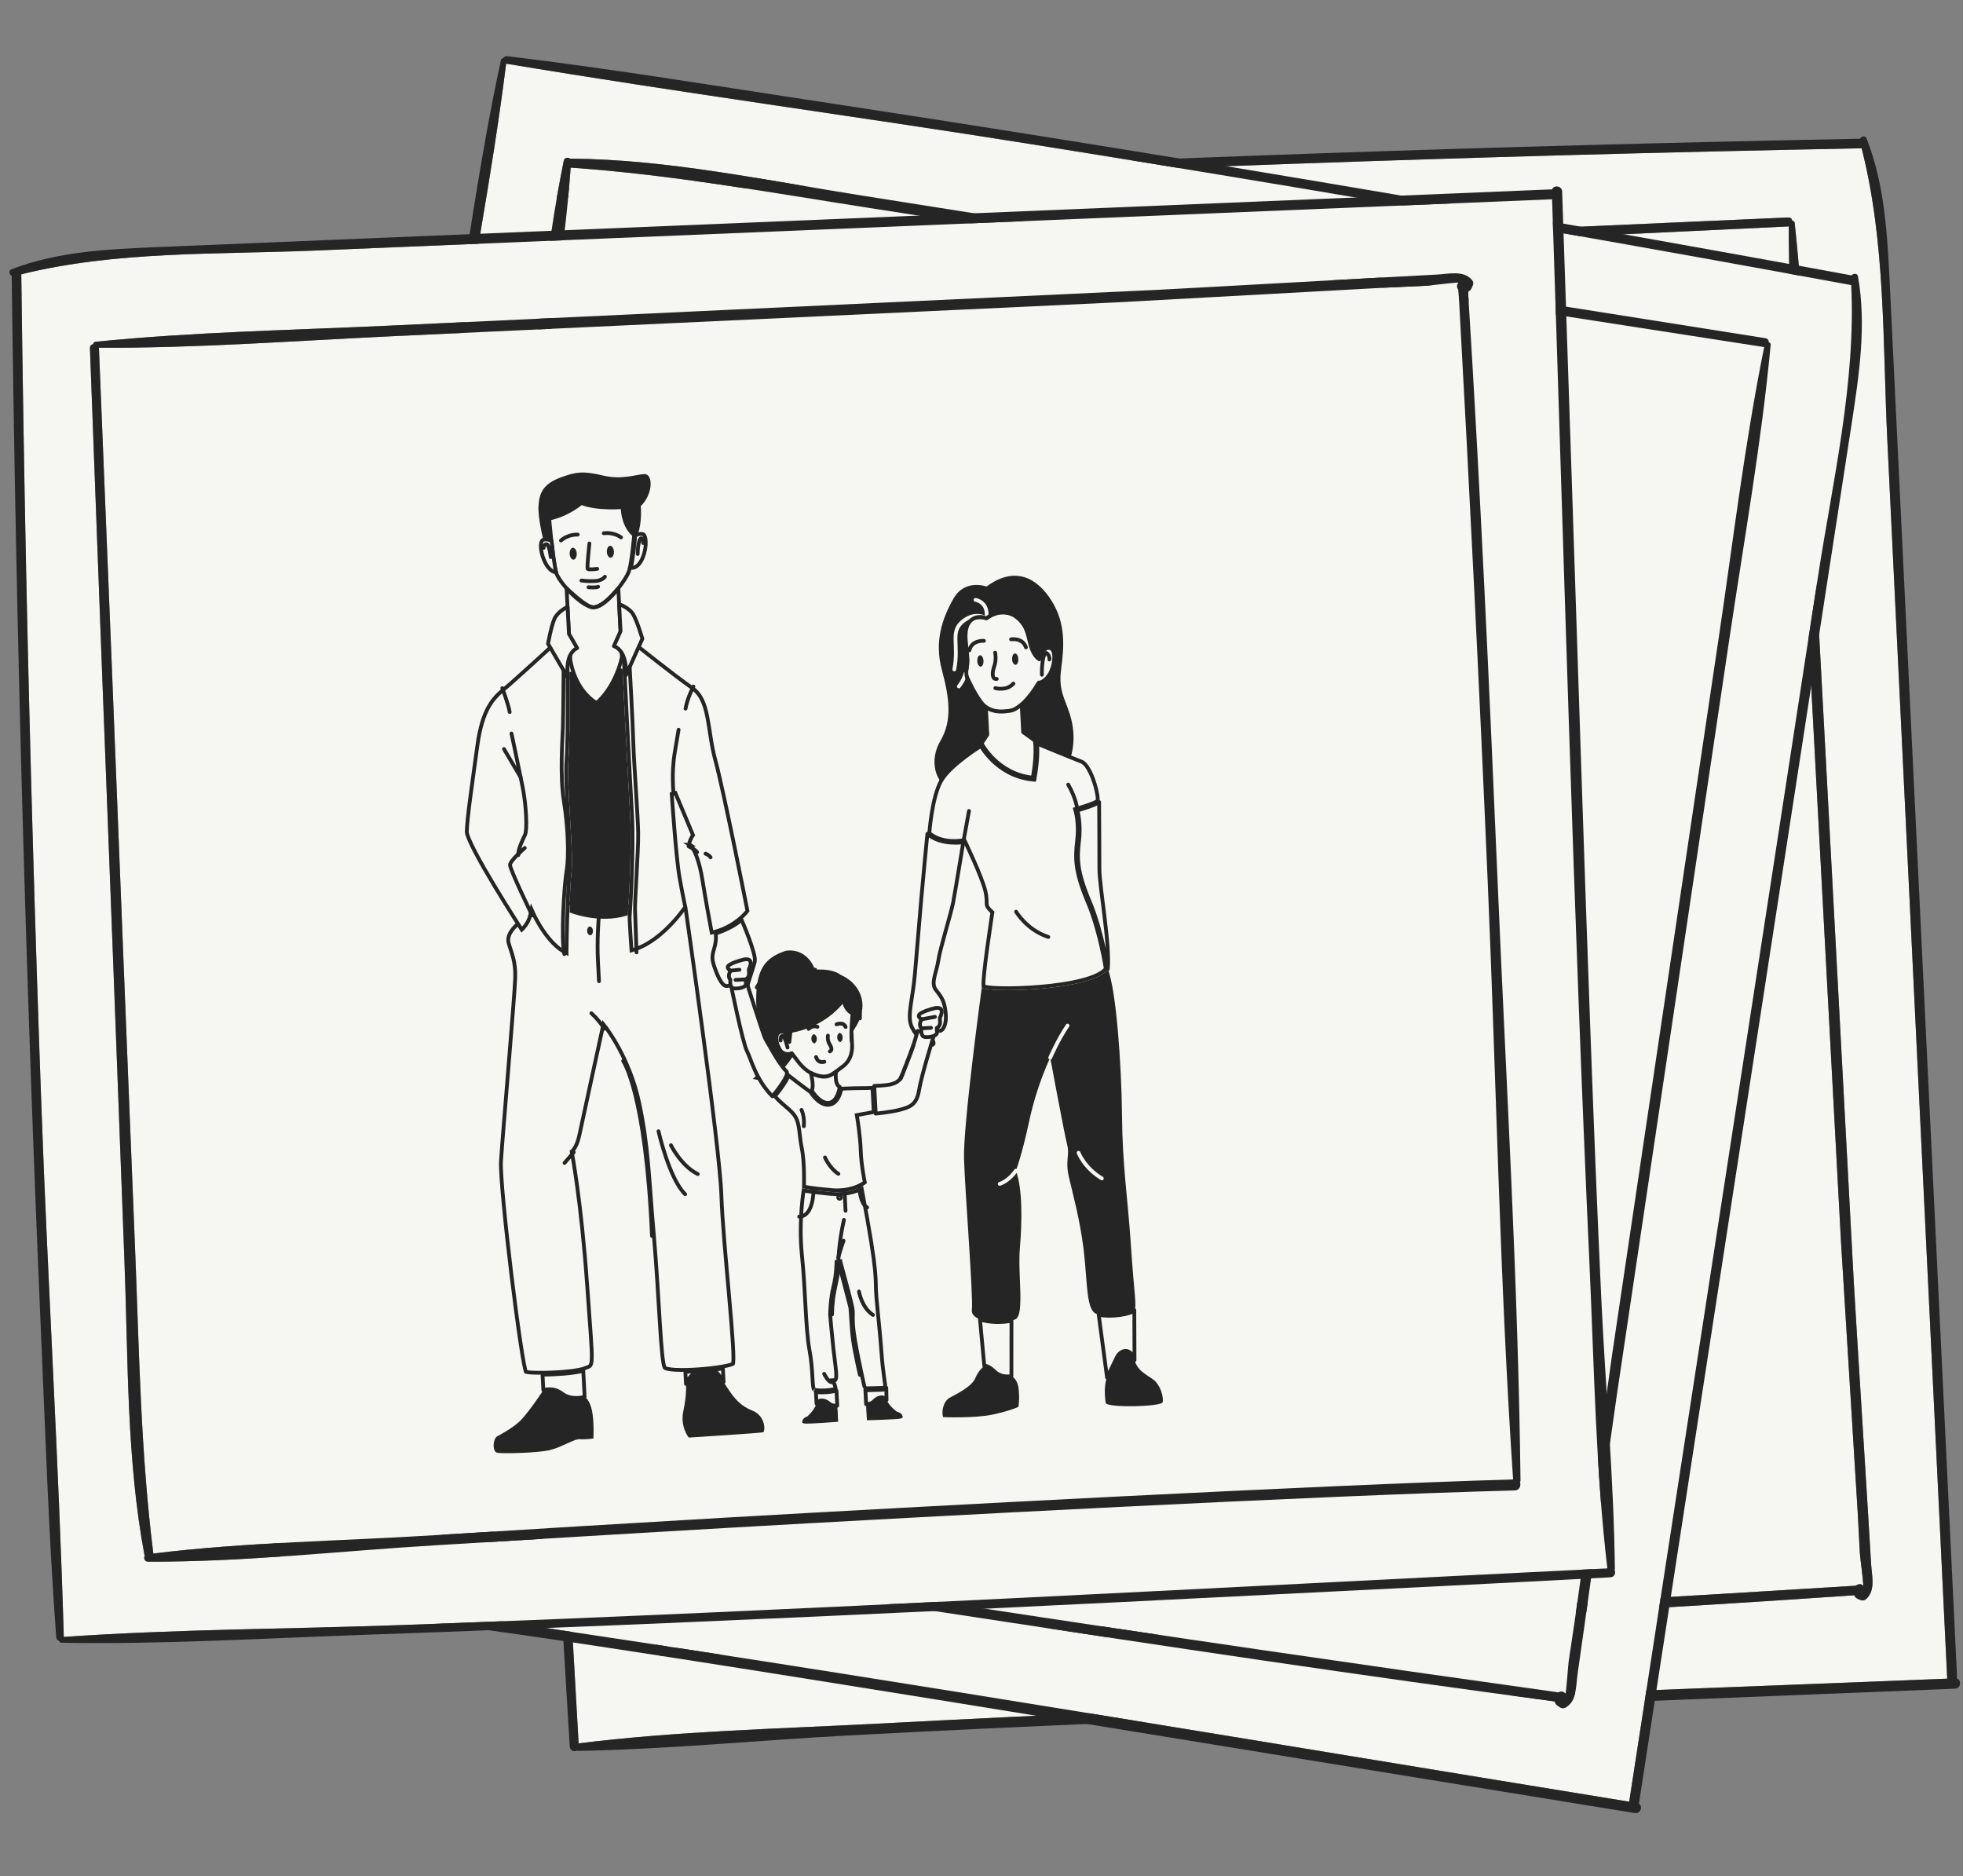 <?xml version="1.0" encoding="UTF-8"?>
<svg xmlns="http://www.w3.org/2000/svg" width="518" height="495" viewBox="0 0 518 495" fill="none">
  <rect x="0" y="0" width="518" height="495" fill="#808080" stroke="none"/>
  <path d="M491.25 39.117C497.6 63.957 496.8 90.537 498.025 116C499.297 142.158 500.554 168.319 501.826 194.477C504.381 247.252 506.938 300.011 509.48 352.771C510.93 382.825 512.382 412.881 513.831 442.934C419.768 446.702 325.653 449.866 231.635 454.798C205.406 456.175 178.773 456.75 152.687 460.002C146.767 354.19 140.152 248.438 135.57 142.571C134.274 112.695 134.082 82.636 131.796 52.824C178.435 51.144 225.052 47.95 271.686 45.949C318.388 43.934 365.106 42.282 411.84 40.978C438.291 40.251 464.739 39.641 491.196 39.128C491.209 39.128 491.222 39.115 491.25 39.117ZM492.458 421.905C495.028 419.562 493.912 415.718 493.749 412.586C493.368 405.556 489.574 345.563 489.193 338.534L487.074 298.968C485.623 271.706 484.156 244.447 482.704 217.185L478.398 136.848C477.002 110.858 476.371 84.704 473.581 58.821C473.539 58.445 473.263 58.263 472.957 58.242C472.865 57.759 472.529 57.361 471.873 57.38C417.995 59.743 364.116 62.159 310.249 64.615C283.744 65.836 257.254 66.95 230.749 68.158C205.061 69.323 178.64 69.022 153.32 74.008C152.753 73.71 151.808 74.029 151.812 74.831C151.844 99.965 154.955 125.39 156.631 150.477C158.365 176.384 160.138 202.303 161.803 228.219C165.109 279.613 171.401 383.981 173.085 435.46C173.13 436.679 174.372 437.13 175.226 436.794C175.356 436.877 175.516 436.922 175.702 436.929C228.135 435.941 280.644 432.413 333.016 429.833C385.122 427.256 437.246 424.535 489.302 420.928C489.604 421.606 489.984 421.83 491.083 422.224C491.56 422.386 492.101 422.23 492.458 421.905Z" fill="#F6F7F3"></path>
  <path d="M490.782 409.864C490.824 410.655 491.506 415.66 491.705 418.394C491.263 417.98 490.546 417.813 489.918 418.275C489.849 418.313 489.794 418.365 489.728 418.403C437.535 421.657 385.325 424.618 333.098 427.216C280.764 429.824 228.242 431.092 175.991 434.973C174.127 383.248 167.788 278.623 164.465 226.977C162.812 201.501 161.093 176.024 159.321 150.559C157.604 125.922 157.157 100.79 153.965 76.299C180.271 72.8 206.838 72.21 233.317 70.974C259.822 69.753 286.318 68.438 312.823 67.23C365.82 64.788 418.819 62.291 471.807 59.756C471.888 59.758 471.954 59.719 472.023 59.709C472.051 85.39 474.191 111.121 475.572 136.762C476.904 161.787 478.249 186.8 479.593 211.825C480.964 237.332 482.321 262.825 483.692 288.334L485.824 327.899L490.23 399.313C490.401 402.834 490.591 406.343 490.782 409.864Z" fill="#F6F7F3"></path>
  <path d="M491.705 418.395C491.504 415.662 490.824 410.655 490.782 409.864C490.591 406.343 490.401 402.834 490.226 399.313L485.819 327.899L483.688 288.334C482.317 262.827 480.96 237.334 479.589 211.825C478.244 186.8 476.9 161.787 475.568 136.762C474.186 111.121 472.048 85.39 472.018 59.709C471.952 59.719 471.884 59.758 471.803 59.756C418.816 62.291 365.815 64.789 312.819 67.23C286.314 68.438 259.82 69.753 233.313 70.974C206.834 72.21 180.267 72.8 153.961 76.3C157.153 100.792 157.6 125.923 159.317 150.559C161.089 176.024 162.808 201.501 164.461 226.977C167.785 278.625 174.122 383.248 175.987 434.973C228.237 431.092 280.759 429.824 333.093 427.216C385.32 424.618 437.53 421.657 489.723 418.403C489.792 418.365 489.845 418.313 489.913 418.275C490.546 417.811 491.263 417.98 491.705 418.395ZM493.749 412.586C493.909 415.718 495.025 419.562 492.458 421.905C492.101 422.228 491.562 422.386 491.085 422.226C489.986 421.832 489.606 421.608 489.304 420.93C437.248 424.537 385.124 427.259 333.019 429.835C280.646 432.416 228.137 435.943 175.704 436.931C175.518 436.925 175.358 436.88 175.228 436.796C174.377 437.132 173.132 436.681 173.088 435.462C171.403 383.983 165.111 279.615 161.805 228.222C160.14 202.305 158.365 176.384 156.634 150.48C154.955 125.39 151.844 99.965 151.814 74.833C151.812 74.031 152.757 73.71 153.322 74.01C178.642 69.024 205.061 69.325 230.752 68.16C257.256 66.952 283.746 65.838 310.251 64.618C364.118 62.161 417.998 59.745 471.875 57.383C472.532 57.361 472.867 57.759 472.959 58.244C473.265 58.268 473.541 58.449 473.583 58.824C476.374 84.706 477.004 110.86 478.4 136.85L482.706 217.187C484.158 244.449 485.625 271.708 487.076 298.97L489.195 338.536C489.574 345.564 493.369 405.556 493.749 412.586Z" fill="#252525"></path>
  <path d="M513.832 442.934C512.382 412.881 510.93 382.825 509.481 352.771C506.939 300.011 504.382 247.25 501.827 194.477C500.555 168.319 499.297 142.158 498.025 116C496.8 90.537 497.6 63.957 491.25 39.118C491.222 39.118 491.209 39.13 491.197 39.13C464.739 39.644 438.292 40.253 411.84 40.98C365.106 42.284 318.388 43.937 271.686 45.951C225.052 47.952 178.435 51.146 131.797 52.826C134.082 82.639 134.277 112.697 135.57 142.573C140.152 248.438 146.767 354.19 152.687 460.004C178.771 456.752 205.406 456.177 231.635 454.8C325.653 449.866 419.766 446.702 513.832 442.934ZM516.451 442.932C517.667 443.343 517.443 445.515 515.878 445.575C488.84 446.659 461.791 447.758 434.755 448.842C388.085 450.71 341.402 452.508 294.74 454.537C271.034 455.562 247.341 456.65 223.654 457.928C200.02 459.194 176.303 461.554 152.64 461.99C152.492 461.986 152.373 461.956 152.255 461.911C151.575 462.305 150.41 461.95 150.348 460.892C148.484 430.838 146.861 400.765 145.129 370.702C142.074 317.646 139.139 264.58 136.524 211.511C135.224 184.963 134.003 158.431 132.891 131.875C131.79 105.4 129.958 78.743 130.262 52.243C130.259 51.841 130.495 51.621 130.762 51.563C130.892 51.193 131.196 50.868 131.692 50.83C158.064 48.683 184.552 47.635 210.967 46.303C304.19 41.602 397.501 38.414 490.827 36.603C491.126 35.958 492.231 35.695 492.541 36.507C497.367 48.721 498.032 61.949 498.677 74.923C499.421 89.97 500.127 105.017 500.858 120.064C506.043 227.687 511.24 335.31 516.451 442.932Z" fill="#252525"></path>
  <path d="M488.5 75.213C489.757 100.82 483.661 126.704 479.772 151.898C475.79 177.783 471.793 203.667 467.811 229.552C459.766 281.772 451.727 333.978 443.672 386.181C439.086 415.918 434.501 445.658 429.914 475.395C336.996 460.285 244.147 444.575 151.04 430.616C125.065 426.722 98.855 421.963 72.645 419.935C87.993 315.075 102.649 210.135 119.32 105.488C124.022 75.956 129.841 46.466 133.56 16.798C179.593 24.473 225.908 30.661 272.001 38.021C318.164 45.382 364.269 53.1 410.321 61.163C436.384 65.738 462.419 70.427 488.446 75.213C488.458 75.215 488.473 75.205 488.5 75.213ZM413.175 450.518C416.161 448.736 415.836 444.746 416.303 441.644C417.335 434.68 425.607 375.14 426.64 368.176L432.472 328.985C436.498 301.984 440.51 274.981 444.536 247.979L456.374 168.402C460.201 142.658 464.81 116.906 467.25 90.988C467.283 90.61 467.049 90.377 466.754 90.295C466.76 89.803 466.511 89.347 465.864 89.234C412.601 80.78 359.326 72.379 306.055 64.019C279.841 59.917 253.663 55.714 227.452 51.6C202.049 47.608 176.221 42.032 150.415 41.856C149.919 41.451 148.93 41.575 148.774 42.361C143.782 66.995 141.748 92.528 138.376 117.445C134.897 143.175 131.453 168.925 127.905 194.652C120.871 245.668 106.176 349.189 97.538 399.965C97.338 401.168 98.465 401.859 99.368 401.7C99.479 401.808 99.627 401.884 99.808 401.928C151.38 411.44 203.535 418.478 255.366 426.418C306.935 434.308 358.552 442.059 410.278 448.93C410.438 449.654 410.766 449.95 411.764 450.555C412.199 450.81 412.76 450.765 413.175 450.518Z" fill="#F6F7F3"></path>
  <path d="M413.939 438.385C413.823 439.168 413.491 444.209 413.139 446.928C412.788 446.433 412.12 446.126 411.412 446.453C411.337 446.477 411.272 446.516 411.2 446.541C359.41 439.297 307.661 431.763 255.969 423.87C204.17 415.965 152.454 406.71 100.482 400.069C108.994 349.015 123.694 245.234 130.761 193.966C134.234 168.674 137.642 143.368 140.995 118.062C144.237 93.58 148.822 68.865 150.59 44.231C177.064 46.059 203.213 50.791 229.405 54.873C255.619 58.974 281.843 62.981 308.055 67.096C360.47 75.296 412.899 83.442 465.324 91.548C465.404 91.567 465.476 91.542 465.545 91.546C460.44 116.714 457.394 142.354 453.622 167.754C449.925 192.54 446.244 217.317 442.559 242.106C438.804 267.371 435.039 292.622 431.283 317.889L425.464 357.083L415.508 427.936C414.971 431.421 414.457 434.896 413.939 438.385Z" fill="#F6F7F3"></path>
  <path d="M413.139 446.928C413.488 444.21 413.823 439.168 413.939 438.385C414.456 434.896 414.971 431.421 415.503 427.935L425.459 357.082L431.279 317.889C435.034 292.623 438.799 267.373 442.555 242.105C446.239 217.316 449.921 192.539 453.618 167.753C457.389 142.353 460.437 116.714 465.541 91.545C465.474 91.542 465.399 91.566 465.32 91.547C412.896 83.442 360.466 75.295 308.05 67.095C281.839 62.981 255.617 58.974 229.4 54.872C203.209 50.79 177.06 46.058 150.585 44.23C148.817 68.866 144.232 93.579 140.991 118.061C137.637 143.367 134.229 168.673 130.757 193.966C123.691 245.236 108.989 349.014 100.478 400.068C152.449 406.709 204.165 415.964 255.964 423.869C307.657 431.762 359.405 439.296 411.195 446.54C411.27 446.516 411.333 446.476 411.407 446.452C412.12 446.124 412.788 446.433 413.139 446.928ZM416.303 441.644C415.834 444.745 416.159 448.735 413.175 450.518C412.76 450.763 412.201 450.81 411.766 450.558C410.768 449.953 410.439 449.657 410.28 448.932C358.553 442.062 306.936 434.31 255.368 426.42C203.536 418.481 151.381 411.442 99.81 401.93C99.629 401.887 99.481 401.811 99.369 401.703C98.469 401.862 97.34 401.171 97.539 399.968C106.178 349.191 120.873 245.671 127.906 194.654C131.454 168.927 134.897 143.175 138.377 117.447C141.747 92.528 143.781 66.995 148.775 42.364C148.933 41.578 149.923 41.452 150.417 41.858C176.223 42.034 202.048 47.61 227.453 51.603C253.665 55.717 279.843 59.92 306.057 64.022C359.327 72.381 412.603 80.783 465.866 89.237C466.513 89.347 466.762 89.804 466.755 90.298C467.05 90.382 467.284 90.615 467.251 90.99C464.812 116.908 460.202 142.661 456.376 168.405L444.537 247.982C440.511 274.984 436.5 301.986 432.473 328.988L426.641 368.179C425.607 375.14 417.335 434.68 416.303 441.644Z" fill="#252525"></path>
  <path d="M429.914 475.395C434.5 445.658 439.085 415.918 443.672 386.181C451.726 333.978 459.767 281.77 467.811 229.552C471.793 203.667 475.79 177.783 479.772 151.898C483.661 126.704 489.757 100.82 488.5 75.213C488.473 75.207 488.458 75.217 488.445 75.215C462.418 70.429 436.383 65.74 410.32 61.166C364.268 53.103 318.163 45.384 272 38.023C225.907 30.663 179.593 24.475 133.56 16.8C129.84 46.468 124.023 75.958 119.319 105.49C102.649 210.135 87.993 315.075 72.645 419.937C98.852 421.964 125.065 426.725 151.04 430.618C244.147 444.575 336.993 460.285 429.914 475.395ZM432.48 475.916C433.59 476.562 432.936 478.645 431.391 478.391C404.683 474.049 377.959 469.719 351.253 465.378C305.15 457.881 259.05 450.312 212.924 442.973C189.492 439.239 166.059 435.569 142.594 432.088C119.185 428.604 95.475 426.176 72.202 421.874C72.058 421.84 71.947 421.787 71.84 421.72C71.096 421.969 70.025 421.389 70.176 420.339C74.356 390.519 78.777 360.729 83.088 330.927C90.7 278.33 98.43 225.749 106.475 173.228C110.507 146.956 114.614 120.715 118.833 94.472C123.045 68.311 126.578 41.827 132.172 15.921C132.25 15.527 132.525 15.358 132.798 15.355C133 15.019 133.362 14.761 133.856 14.823C160.125 17.991 186.288 22.258 212.436 26.233C304.718 40.259 396.783 55.786 488.588 72.665C489.01 72.092 490.146 72.055 490.287 72.913C492.574 85.846 490.581 98.939 488.621 111.78C486.342 126.672 484.026 141.557 481.735 156.447C465.304 262.934 448.886 369.424 432.48 475.916Z" fill="#252525"></path>
  <path d="M5.605 72.38C30.488 66.201 57.061 67.184 82.533 66.134C108.699 65.043 134.868 63.966 161.034 62.874C213.825 60.683 266.601 58.489 319.377 56.311C349.44 55.069 379.505 53.824 409.568 52.582C412.687 146.669 415.203 240.803 419.487 334.853C420.683 361.091 421.075 387.728 424.147 413.835C318.297 419.026 212.502 424.912 106.605 428.764C76.721 429.854 46.662 429.839 16.835 431.919C15.476 385.27 12.603 338.632 10.923 291.986C9.231 245.27 7.9 198.543 6.918 151.8C6.373 125.345 5.946 98.894 5.616 72.433C5.616 72.421 5.603 72.408 5.605 72.38ZM388.392 73.81C386.067 71.224 382.215 72.313 379.082 72.454C372.049 72.786 312.032 76.168 305 76.5L265.421 78.346C238.15 79.61 210.881 80.888 183.61 82.152L103.245 85.904C77.246 87.121 51.088 87.572 25.187 90.183C24.81 90.224 24.627 90.498 24.603 90.804C24.119 90.892 23.719 91.225 23.734 91.882C25.725 145.774 27.77 199.67 29.855 253.552C30.893 280.065 31.825 306.562 32.85 333.074C33.838 358.77 33.355 385.188 38.166 410.542C37.865 411.107 38.177 412.054 38.978 412.055C64.112 412.196 89.558 409.261 114.657 407.758C140.574 406.202 166.505 404.609 192.432 403.122C243.847 400.171 348.257 394.598 399.746 393.268C400.965 393.231 401.424 391.992 401.095 391.137C401.179 391.007 401.225 390.847 401.233 390.661C400.606 338.223 397.44 285.691 395.221 233.302C393.004 181.18 390.641 129.038 387.393 76.959C388.073 76.662 388.3 76.283 388.701 75.187C388.867 74.711 388.715 74.169 388.392 73.81Z" fill="#F6F7F3"></path>
  <path d="M376.34 75.403C377.131 75.366 382.141 74.718 384.876 74.538C384.459 74.978 384.287 75.693 384.744 76.325C384.782 76.393 384.833 76.449 384.871 76.516C387.766 128.73 390.367 180.959 392.605 233.203C394.852 285.553 395.758 338.083 399.278 390.359C347.542 391.867 242.876 397.485 191.209 400.451C165.721 401.928 140.234 403.472 114.756 405.069C90.109 406.616 64.974 406.889 40.462 409.912C37.144 383.583 36.736 357.013 35.683 330.526C34.645 304.013 33.513 277.508 32.488 250.996C30.411 197.984 28.279 144.969 26.109 91.965C26.112 91.883 26.074 91.817 26.063 91.748C51.745 91.897 77.49 89.935 103.14 88.73C128.173 87.571 153.195 86.398 178.229 85.226C203.744 84.031 229.246 82.85 254.763 81.655L294.343 79.796L365.785 75.882C369.307 75.735 372.817 75.569 376.34 75.403Z" fill="#F6F7F3"></path>
  <path d="M384.876 74.538C382.143 74.72 377.131 75.366 376.34 75.403C372.817 75.569 369.307 75.735 365.785 75.886L294.343 79.8L254.763 81.659C229.248 82.854 203.746 84.036 178.228 85.23C153.194 86.403 128.173 87.575 103.139 88.734C77.49 89.939 51.745 91.9 26.063 91.752C26.074 91.819 26.112 91.888 26.109 91.969C28.279 144.971 30.411 197.988 32.487 251C33.513 277.513 34.645 304.015 35.683 330.53C36.736 357.017 37.143 383.587 40.462 409.917C64.976 406.894 90.109 406.62 114.756 405.073C140.234 403.476 165.721 401.933 191.208 400.456C242.878 397.487 347.542 391.871 399.278 390.363C395.758 338.087 394.852 285.558 392.604 233.207C390.367 180.963 387.766 128.734 384.871 76.52C384.833 76.451 384.782 76.397 384.744 76.329C384.285 75.693 384.459 74.978 384.876 74.538ZM379.082 72.454C382.215 72.315 386.067 71.226 388.392 73.81C388.712 74.169 388.867 74.709 388.703 75.184C388.302 76.281 388.075 76.66 387.395 76.957C390.643 129.036 393.006 181.178 395.223 233.3C397.443 285.689 400.608 338.221 401.235 390.659C401.227 390.845 401.181 391.005 401.097 391.135C401.427 391.988 400.967 393.229 399.748 393.266C348.259 394.596 243.849 400.168 192.434 403.12C166.507 404.606 140.574 406.202 114.659 407.755C89.558 409.261 64.112 412.196 38.98 412.053C38.179 412.05 37.865 411.103 38.168 410.54C33.357 385.186 33.84 358.769 32.852 333.072C31.827 306.559 30.895 280.063 29.857 253.55C27.772 199.667 25.727 145.772 23.736 91.88C23.719 91.223 24.119 90.89 24.605 90.802C24.631 90.496 24.815 90.222 25.189 90.181C51.09 87.57 77.248 87.119 103.247 85.902L183.612 82.15C210.883 80.886 238.152 79.608 265.423 78.344L305.002 76.498C312.032 76.168 372.049 72.786 379.082 72.454Z" fill="#252525"></path>
  <path d="M409.568 52.581C379.505 53.824 349.44 55.069 319.377 56.311C266.601 58.489 213.823 60.683 161.034 62.874C134.868 63.966 108.699 65.043 82.532 66.134C57.061 67.184 30.488 66.201 5.605 72.38C5.605 72.408 5.618 72.421 5.618 72.433C5.948 98.894 6.375 125.345 6.92 151.8C7.902 198.543 9.233 245.27 10.925 291.986C12.605 338.632 15.478 385.27 16.837 431.919C46.664 429.839 76.723 429.852 106.607 428.764C212.502 424.912 318.297 419.026 424.149 413.835C421.077 387.73 420.685 361.091 419.489 334.853C415.203 240.803 412.687 146.671 409.568 52.581ZM409.584 49.962C410.003 48.749 412.173 48.988 412.223 50.554C413.12 77.598 414.033 104.655 414.93 131.696C416.477 178.379 417.954 225.073 419.661 271.748C420.522 295.461 421.447 319.161 422.562 342.856C423.665 366.497 425.861 390.23 426.135 413.896C426.129 414.043 426.098 414.163 426.053 414.28C426.441 414.963 426.079 416.126 425.02 416.18C394.954 417.837 364.87 419.253 334.797 420.777C281.72 423.467 228.636 426.037 175.55 428.286C148.994 429.403 122.454 430.44 95.891 431.369C69.409 432.288 42.74 433.936 16.242 433.45C15.84 433.449 15.622 433.213 15.566 432.945C15.197 432.812 14.874 432.506 14.839 432.01C12.874 405.624 12.009 379.129 10.859 352.706C6.8 259.452 4.256 166.122 3.088 72.786C2.444 72.482 2.189 71.375 3.004 71.07C15.251 66.329 28.483 65.755 41.461 65.199C56.513 64.559 71.564 63.957 86.616 63.33C194.272 58.887 301.928 54.431 409.584 49.962Z" fill="#252525"></path>
  <path d="M260.339 154.761C260.339 154.761 254.631 152.644 251.623 157.916C248.616 163.189 246.519 169.282 248.551 176.802C250.583 184.322 251.273 190.174 248.169 195.451C245.066 200.729 246.911 206.521 250.462 207.977C254.012 209.433 274.501 209.912 278.916 205.725C283.332 201.537 283.964 195.134 282.731 189.986C281.498 184.837 279.174 182.835 280.009 176.613C280.843 170.392 281.22 164.388 277.427 158.408C273.635 152.428 267.775 149.258 260.339 154.761Z" fill="#252525"></path>
  <path d="M260.294 163.161C260.294 163.161 256.46 161.816 255.084 165.072C253.709 168.329 256.183 173.22 254.777 177.733C254.777 177.733 256.659 182.365 258.937 185.335C261.215 188.306 264.569 187.842 266.581 187.544C268.592 187.246 271.447 184.588 274.109 180.106C274.109 180.106 275.467 180.228 276.897 178.031C278.327 175.833 278.867 171.364 277.013 170.978C275.159 170.592 274.27 173.92 274.27 173.92C274.27 173.92 272.68 173.037 271.776 168.644C270.872 164.251 266.34 158.792 260.294 163.161Z" fill="#F6F7F3" stroke="#252525" stroke-miterlimit="10" stroke-linecap="round" stroke-linejoin="round"></path>
  <path d="M257.433 158.29C257.433 158.29 260.934 158.784 260.293 163.161C260.293 163.161 257.487 161.183 254.06 163.968C250.633 166.752 253.114 169.905 251.823 176.632" stroke="#F6F7F3" stroke-miterlimit="10" stroke-linecap="round" stroke-linejoin="round"></path>
  <path d="M262.599 172.211C262.599 172.211 262.982 174.025 262.394 175.696C261.805 177.368 261.643 179.307 263.02 179.138" stroke="#252525" stroke-miterlimit="10" stroke-linecap="round" stroke-linejoin="round"></path>
  <path d="M259.524 174.351C259.566 175.175 259.235 175.863 258.783 175.886C258.331 175.91 257.93 175.261 257.887 174.436C257.844 173.611 258.176 172.924 258.628 172.901C259.08 172.876 259.481 173.526 259.524 174.351Z" fill="#252525"></path>
  <path d="M268.718 173.873C268.761 174.697 268.43 175.385 267.977 175.408C267.525 175.432 267.124 174.783 267.082 173.958C267.039 173.133 267.37 172.446 267.822 172.422C268.274 172.398 268.675 173.048 268.718 173.873Z" fill="#252525"></path>
  <path d="M259.636 169.083C259.636 169.083 256.394 168.848 255.809 171.599" stroke="#252525" stroke-miterlimit="10" stroke-linecap="round" stroke-linejoin="round"></path>
  <path d="M266.807 168.689C266.807 168.689 269.82 168.167 270.73 170.823" stroke="#252525" stroke-miterlimit="10" stroke-linecap="round" stroke-linejoin="round"></path>
  <path d="M254.777 177.734C254.777 177.734 254.382 179.42 253.023 181.119" stroke="#F6F7F3" stroke-miterlimit="10" stroke-linecap="round" stroke-linejoin="round"></path>
  <path d="M262.648 181.571C262.648 181.571 265.639 182.406 267.415 180.37" stroke="#252525" stroke-miterlimit="10" stroke-linecap="round" stroke-linejoin="round"></path>
  <path d="M258.838 196.843C258.971 197.067 259.154 197.361 259.39 197.705C259.935 198.5 260.761 199.567 261.888 200.665C264.144 202.862 267.62 205.195 272.468 205.688L272.917 205.733L273.008 205.29L273.009 205.29L273.009 205.288C273.009 205.288 273.009 205.287 273.009 205.285C273.01 205.282 273.01 205.277 273.012 205.272C273.014 205.26 273.017 205.244 273.022 205.222C273.03 205.179 273.042 205.114 273.058 205.032C273.089 204.866 273.132 204.626 273.182 204.325C273.282 203.724 273.409 202.879 273.517 201.904C273.703 200.22 273.836 198.119 273.666 196.205C273.882 196.294 274.138 196.4 274.425 196.518C275.37 196.909 276.661 197.44 278.043 198.007C280.806 199.141 283.943 200.418 285.417 200.983C285.984 201.2 286.6 201.854 287.2 202.866C287.786 203.854 288.304 205.094 288.714 206.339C289.124 207.584 289.42 208.814 289.567 209.773C289.642 210.255 289.676 210.655 289.674 210.947C289.672 211.094 289.661 211.2 289.647 211.268C289.644 211.282 289.64 211.292 289.638 211.3C289.591 211.343 289.497 211.415 289.333 211.508C289.148 211.612 288.91 211.727 288.633 211.846C288.08 212.085 287.402 212.333 286.738 212.559C286.075 212.784 285.433 212.986 284.957 213.131C284.719 213.203 284.523 213.26 284.386 213.3C284.318 213.32 284.265 213.336 284.229 213.346C284.211 213.352 284.197 213.356 284.188 213.358C284.183 213.36 284.179 213.36 284.177 213.361L284.175 213.362L284.174 213.362L283.691 213.5L283.831 213.983C283.831 213.984 283.832 213.986 283.832 213.989C283.834 213.994 283.836 214.003 283.84 214.014C283.846 214.038 283.856 214.074 283.869 214.122C283.893 214.219 283.929 214.366 283.969 214.556C284.051 214.937 284.155 215.496 284.242 216.198C284.415 217.605 284.518 219.585 284.235 221.867C283.944 224.22 283.815 226.305 284.186 228.798C284.556 231.285 285.42 234.155 287.08 238.093C288.715 241.972 289.904 246.397 290.685 249.861C291.075 251.591 291.363 253.078 291.552 254.132C291.647 254.658 291.718 255.077 291.764 255.362C291.779 255.456 291.792 255.536 291.802 255.6C291.382 256.163 290.654 256.708 289.624 257.215C288.515 257.762 287.11 258.242 285.504 258.658C282.293 259.489 278.338 260.045 274.466 260.375C270.597 260.704 266.829 260.806 264 260.731C262.583 260.693 261.413 260.612 260.588 260.495C260.173 260.437 259.864 260.371 259.66 260.306C259.606 260.288 259.564 260.273 259.534 260.26C259.526 260.202 259.519 260.125 259.515 260.029C259.506 259.833 259.506 259.576 259.518 259.263C259.541 258.638 259.604 257.818 259.696 256.867C259.881 254.966 260.181 252.569 260.499 250.214C260.816 247.859 261.151 245.552 261.407 243.833C261.534 242.973 261.643 242.26 261.719 241.763C261.756 241.515 261.786 241.32 261.807 241.187C261.817 241.121 261.825 241.07 261.83 241.035C261.833 241.018 261.835 241.006 261.836 240.997C261.837 240.993 261.837 240.989 261.838 240.987L261.838 240.985L261.838 240.984L261.879 240.724L261.686 240.543C261.113 240.004 260.8 239.636 260.622 239.341C260.455 239.065 260.397 238.839 260.373 238.553C260.323 237.95 260.444 236.952 260.013 235.096C259.579 233.231 258.225 229.942 257.003 227.16C256.387 225.76 255.798 224.474 255.363 223.538C255.146 223.07 254.966 222.69 254.842 222.426C254.779 222.294 254.731 222.191 254.698 222.121C254.681 222.087 254.668 222.06 254.659 222.042C254.655 222.033 254.652 222.026 254.65 222.021C254.649 222.019 254.648 222.018 254.647 222.017L254.646 222.015L254.487 221.682L254.121 221.736C250.911 222.215 248.637 221.676 247.179 221.038C246.448 220.718 245.917 220.371 245.573 220.108C245.426 219.996 245.313 219.897 245.234 219.825C245.238 219.77 245.243 219.706 245.249 219.634C245.272 219.362 245.306 218.967 245.356 218.479C245.457 217.501 245.617 216.152 245.855 214.664C246.336 211.667 247.126 208.189 248.351 206.033C249.568 203.89 252.266 201.533 254.723 199.683C255.941 198.766 257.08 197.986 257.915 197.437C258.292 197.189 258.607 196.989 258.838 196.843Z" fill="#F6F7F3" stroke="#252525"></path>
  <path d="M254.195 222.23L255.697 213.98" stroke="#252525" stroke-miterlimit="10" stroke-linecap="round" stroke-linejoin="round"></path>
  <path d="M284.31 213.843C284.31 213.843 284.162 211.003 281.879 207.019" stroke="#252525" stroke-miterlimit="10" stroke-linecap="round" stroke-linejoin="round"></path>
  <path d="M268.13 240.553C268.13 240.553 270.941 245.38 276.636 247.231" stroke="#252525" stroke-miterlimit="10" stroke-linecap="round" stroke-linejoin="round"></path>
  <path d="M244.717 220.021C244.717 220.021 243.337 234.314 243.102 237.222C242.867 240.13 242.03 250.02 241.428 257C240.826 263.982 239.239 268.118 240.612 271.007C241.985 273.896 244.381 275.814 245.673 275.723C246.966 275.631 246.345 274.827 244.712 271.888C243.079 268.948 244.305 267.147 246.252 267.174C248.201 267.202 246.651 270.821 247.407 271.748C248.163 272.674 249.89 271.232 249.565 267.453C249.24 263.673 248.098 262.767 246.85 261.03C245.601 259.293 247.187 256.38 247.611 253.397C248.035 250.415 250.959 241.06 251.515 238.136C252.071 235.211 254.195 222.23 254.195 222.23C254.195 222.23 248.292 223.181 244.717 220.021Z" fill="#F6F7F3" stroke="#252525" stroke-miterlimit="10" stroke-linecap="round" stroke-linejoin="round"></path>
  <path d="M290.113 229.243C290.123 224.481 290.033 211.616 290.033 211.616C289.303 212.426 284.31 213.844 284.31 213.844C284.31 213.844 285.308 217.266 284.73 221.93C284.153 226.594 284.236 230.064 287.539 237.9C290.842 245.736 292.327 255.727 292.327 255.727C292.947 249.088 290.104 234.006 290.113 229.243Z" fill="#F6F7F3" stroke="#252525" stroke-miterlimit="10" stroke-linecap="round" stroke-linejoin="round"></path>
  <path d="M298.451 328.939C297.568 315.664 296.204 307.992 296.076 294.399C295.948 280.806 294.534 261.038 292.327 255.726C288.576 261.541 259.644 262.038 259.082 260.523C259.082 260.523 254.119 296.881 254.387 305.748C254.655 314.614 256.847 341.914 256.46 345.602C256.073 349.29 265.537 349.378 267.979 348.092C270.422 346.807 268.524 336.287 269.126 329.306C269.728 322.325 269.845 313.438 268.065 308.898C268.065 308.898 269.595 305.129 271.619 295.672C273.642 286.214 277.132 279.083 277.132 279.083C277.132 279.083 280.885 299.287 281.609 302.081C282.334 304.874 281.049 306.158 282.048 310.517C283.047 314.877 284.938 321.535 285.936 329.591C286.934 337.647 286.564 345.389 289.137 346.606C291.71 347.824 298.611 346.886 299.321 345.69C300.032 344.495 299.334 342.214 298.451 328.939Z" fill="#252525"></path>
  <path d="M268.066 308.898C268.066 308.898 266.461 311.449 263.807 312.38" stroke="#F6F7F3" stroke-miterlimit="10" stroke-linecap="round" stroke-linejoin="round"></path>
  <path d="M284.615 304.176C284.615 304.176 286.176 308.212 290.758 310.934" stroke="#F6F7F3" stroke-miterlimit="10" stroke-linecap="round" stroke-linejoin="round"></path>
  <path d="M277.132 279.082C277.132 279.082 279.2 274.293 281.712 270.615" stroke="#F6F7F3" stroke-miterlimit="10" stroke-linecap="round" stroke-linejoin="round"></path>
  <path d="M258.599 348.12L259.741 360.425C259.741 360.425 260.559 360.061 262.455 361.892C264.353 363.724 266.893 363.077 266.893 363.077L266.908 348.469C264.757 349.005 260.979 349.022 258.599 348.12Z" fill="#F6F7F3" stroke="#252525" stroke-miterlimit="10" stroke-linecap="round" stroke-linejoin="round"></path>
  <path d="M268.814 366.592C268.534 363.7 266.894 363.078 266.894 363.078C266.894 363.078 264.353 363.725 262.456 361.893C260.935 360.425 260.11 360.368 259.841 360.403L259.742 360.426C259.742 360.426 258.252 361.464 257.367 363.636C256.483 365.808 252.469 367.818 250.715 368.746C248.961 369.674 248.389 372.278 248.861 373.926C248.861 373.926 257.244 374.263 261.953 373.246C266.662 372.228 268.734 371.22 268.734 371.22C268.734 371.22 269.092 369.485 268.814 366.592Z" fill="#252525"></path>
  <path d="M291.785 370.277C291.785 370.277 291.041 365.876 292.14 363.502C293.239 361.128 293.825 360.004 294.754 358.089C295.685 356.175 298.368 355.393 299.375 358.879C300.382 362.365 303.702 363.095 305.072 364.696C306.443 366.298 307.019 368.712 306.826 369.946C306.633 371.179 292.879 371.508 291.785 370.277Z" fill="#252525"></path>
  <path d="M289.927 346.881L292.141 363.503C293.24 361.129 293.825 360.005 294.755 358.09C295.685 356.175 298.368 355.393 299.376 358.88L299.323 345.69C298.676 346.778 292.898 347.653 289.927 346.881Z" fill="#F6F7F3" stroke="#252525" stroke-miterlimit="10" stroke-linecap="round" stroke-linejoin="round"></path>
  <path d="M256.299 181.01C256.299 181.01 254.512 179.295 255.13 176.076C255.749 172.857 254.335 169.09 254.961 166.044C255.586 162.999 258.246 162.206 260.293 163.161C260.293 163.161 262.81 160.864 266.451 161.854C270.093 162.844 270.922 165.852 271.794 169.59C272.666 173.328 274.27 173.92 274.27 173.92" stroke="#252525" stroke-miterlimit="10" stroke-linecap="round" stroke-linejoin="round"></path>
  <path d="M276.916 174.013C276.916 174.013 277.074 173.11 276.251 172.369C275.428 171.629 274.851 175.145 274.937 178.037" stroke="#252525" stroke-miterlimit="10" stroke-linecap="round" stroke-linejoin="round"></path>
  <path d="M269.986 193.164L269.606 185.854C268.495 186.836 267.458 187.415 266.581 187.545C264.906 187.792 262.3 188.148 260.159 186.546L260.538 193.844L259.017 196.143C259.017 196.143 263.106 204.231 272.519 205.19C272.519 205.19 273.672 199.537 273.072 195.417L269.986 193.164Z" fill="#F6F7F3" stroke="#252525" stroke-miterlimit="10" stroke-linecap="round" stroke-linejoin="round"></path>
  <path d="M180.937 239.88C180.95 239.968 180.965 240.068 180.981 240.182C181.048 240.646 181.145 241.327 181.269 242.199C181.518 243.943 181.874 246.449 182.302 249.497C183.158 255.594 184.303 263.858 185.461 272.532C187.781 289.897 190.148 308.854 190.359 315.375C190.572 321.946 191.59 332.852 192.416 342.247C192.83 346.95 193.195 351.275 193.389 354.502C193.486 356.116 193.54 357.446 193.536 358.408C193.533 358.889 193.517 359.266 193.487 359.535C193.471 359.67 193.454 359.765 193.437 359.827C193.436 359.832 193.433 359.837 193.432 359.842C193.404 359.86 193.349 359.893 193.251 359.935C193.098 360.002 192.886 360.076 192.617 360.152C192.079 360.304 191.355 360.457 190.497 360.603C188.784 360.893 186.582 361.148 184.374 361.306C182.165 361.465 179.966 361.526 178.259 361.435C177.403 361.39 176.689 361.307 176.165 361.186C175.903 361.126 175.704 361.06 175.566 360.993C175.432 360.928 175.394 360.881 175.39 360.877L175.39 360.876C175.356 360.819 175.302 360.699 175.242 360.485C175.183 360.279 175.125 360.014 175.066 359.69C174.95 359.041 174.838 358.185 174.732 357.146C174.519 355.069 174.325 352.296 174.12 349.058C173.712 342.588 173.264 334.282 172.548 326.074C171.12 309.709 171.139 302.703 168.649 290.952C167.396 285.038 165.207 280.086 163.333 276.614C162.396 274.877 161.536 273.508 160.909 272.571C160.595 272.103 160.34 271.742 160.163 271.498C160.074 271.376 160.004 271.283 159.957 271.22C159.933 271.189 159.915 271.164 159.902 271.148C159.896 271.14 159.891 271.133 159.887 271.129C159.886 271.127 159.884 271.125 159.883 271.123L159.881 271.122L159.226 270.283L158.999 271.323L158.999 271.324C158.999 271.325 158.998 271.326 158.998 271.327C158.997 271.33 158.996 271.335 158.995 271.341C158.992 271.353 158.989 271.371 158.984 271.394C158.974 271.441 158.958 271.511 158.938 271.602C158.898 271.784 158.839 272.051 158.765 272.392C158.616 273.075 158.402 274.055 158.143 275.241C157.626 277.612 156.928 280.81 156.209 284.113C154.771 290.717 153.245 297.751 152.898 299.446C152.562 301.087 152.084 302.155 151.704 302.801C151.513 303.124 151.347 303.344 151.233 303.478C151.176 303.544 151.133 303.59 151.106 303.617C151.092 303.631 151.082 303.64 151.078 303.644L151.077 303.644L151.074 303.647L150.855 303.833L150.91 304.12L150.911 304.122C150.911 304.124 150.912 304.126 150.912 304.129C150.913 304.135 150.914 304.144 150.916 304.156C150.921 304.18 150.929 304.217 150.938 304.265C150.956 304.363 150.982 304.51 151.017 304.705C151.087 305.095 151.19 305.679 151.317 306.45C151.573 307.992 151.93 310.286 152.337 313.284C153.15 319.281 154.163 328.098 154.959 339.371C155.757 350.688 156.242 355.889 156.156 358.433C156.113 359.715 155.923 360.158 155.702 360.383C155.588 360.499 155.432 360.593 155.18 360.697C155.054 360.75 154.913 360.801 154.748 360.861C154.587 360.919 154.404 360.985 154.208 361.062C153.516 361.333 152.267 361.574 150.716 361.763C149.181 361.95 147.397 362.082 145.67 362.156C143.942 362.23 142.278 362.244 140.981 362.197C140.331 362.173 139.782 362.134 139.367 362.08C139.159 362.053 138.992 362.024 138.868 361.994C138.822 361.982 138.787 361.968 138.76 361.959C138.727 361.872 138.685 361.739 138.637 361.557C138.536 361.177 138.416 360.629 138.281 359.928C138.012 358.527 137.687 356.552 137.33 354.173C136.615 349.419 135.772 343.073 134.976 336.537C134.18 330.002 133.434 323.28 132.912 317.775C132.388 312.248 132.098 307.997 132.2 306.367C132.621 299.695 135.835 262.407 135.958 258.02C136.084 253.538 134.987 251.547 134.218 248.823C133.884 247.642 134.362 246.483 135.007 245.559C135.324 245.105 135.667 244.731 135.93 244.469C136.062 244.339 136.172 244.237 136.249 244.169C136.287 244.135 136.318 244.11 136.337 244.094C136.347 244.086 136.354 244.08 136.359 244.076C136.361 244.074 136.363 244.073 136.363 244.072L136.362 244.071L144.239 237.989L180.937 239.88Z" fill="#F6F7F3" stroke="#252525"></path>
  <path d="M144.926 136.824C144.926 136.824 145.907 148.259 146.726 151.016C147.545 153.773 153.575 160.216 156.665 160.248C159.756 160.281 165.268 153.044 166.009 150.593C166.75 148.141 167.35 141.124 167.35 141.124C167.35 141.124 164.557 139.375 164.266 133.791C164.266 133.791 157.735 134.42 153.4 132.715C153.4 132.715 149.892 135.793 144.926 136.824Z" fill="#F6F7F3" stroke="#252525" stroke-miterlimit="10" stroke-linecap="round" stroke-linejoin="round"></path>
  <path d="M153.213 125.19C154.813 125.107 156.509 125.364 158.989 125.955C161.555 126.567 163.738 126.502 165.577 126.271C166.492 126.156 167.327 125.999 168.065 125.866C168.813 125.731 169.453 125.624 170.018 125.595C170.387 125.576 170.675 125.749 170.889 126.152C171.116 126.58 171.235 127.24 171.181 128.052C171.074 129.668 170.294 131.69 168.736 133.18L168.559 133.348L168.584 133.592L168.585 133.593C168.585 133.595 168.585 133.598 168.585 133.601C168.586 133.608 168.586 133.619 168.588 133.634C168.59 133.664 168.595 133.708 168.6 133.767C168.609 133.884 168.62 134.057 168.63 134.276C168.651 134.712 168.665 135.33 168.642 136.051C168.596 137.469 168.401 139.253 167.832 140.834L167.618 140.701L167.618 140.7L167.617 140.7C167.615 140.698 167.611 140.695 167.604 140.691C167.59 140.681 167.566 140.664 167.534 140.64C167.47 140.591 167.373 140.512 167.254 140.399C167.014 140.173 166.683 139.81 166.339 139.279C165.653 138.22 164.908 136.473 164.767 133.765L164.74 133.243L164.219 133.293L164.217 133.293C164.214 133.294 164.21 133.295 164.204 133.295C164.192 133.296 164.174 133.298 164.15 133.3C164.103 133.304 164.033 133.31 163.942 133.317C163.759 133.33 163.491 133.347 163.156 133.363C162.486 133.395 161.546 133.42 160.473 133.392C158.316 133.337 155.669 133.07 153.585 132.25L153.301 132.138L153.072 132.34L153.07 132.341C153.069 132.342 153.067 132.344 153.064 132.346C153.059 132.351 153.049 132.359 153.037 132.369C153.013 132.39 152.975 132.421 152.925 132.462C152.824 132.544 152.673 132.665 152.476 132.813C152.081 133.109 151.501 133.516 150.769 133.955C149.302 134.834 147.237 135.833 144.826 136.334L144.391 136.424L144.429 136.866L144.928 136.823L144.429 136.867L144.429 136.869C144.429 136.871 144.43 136.873 144.431 136.877C144.431 136.883 144.432 136.893 144.433 136.906C144.435 136.932 144.439 136.97 144.443 137.02C144.452 137.12 144.464 137.266 144.481 137.453C144.515 137.827 144.563 138.362 144.624 139.007C144.724 140.053 144.858 141.389 145.01 142.8L143.817 142.082C143.813 142.066 143.808 142.048 143.804 142.029C143.763 141.866 143.704 141.628 143.636 141.333C143.498 140.742 143.317 139.921 143.144 138.998C142.794 137.136 142.487 134.916 142.605 133.34C142.725 131.731 143.034 130.443 143.794 129.36C144.553 128.279 145.805 127.341 147.925 126.526C150.083 125.696 151.619 125.273 153.213 125.19Z" fill="#252525" stroke="#252525"></path>
  <path d="M143.433 142.404C141.619 142.788 143.483 150.799 146.776 151.014C146.358 149.607 145.898 145.94 145.548 142.686C144.968 142.423 144.228 142.235 143.433 142.404Z" fill="#F6F7F3" stroke="#252525" stroke-miterlimit="10" stroke-linecap="round" stroke-linejoin="round"></path>
  <path d="M169.487 140.896C168.781 140.822 168.147 141.013 167.632 141.276C167.515 142.558 167.054 147.36 166.481 149.805C166.649 149.839 166.838 149.843 167.054 149.806C170.307 149.251 171.331 141.089 169.487 140.896Z" fill="#F6F7F3" stroke="#252525" stroke-miterlimit="10" stroke-linecap="round" stroke-linejoin="round"></path>
  <path d="M156.666 160.248C154.761 160.229 151.742 157.774 149.512 155.248L150.486 173.987C150.486 173.987 151.312 181.666 157.399 185.5C157.399 185.5 162.134 181.875 164.11 173.471L163.172 155.445L162.984 155.442C160.981 157.918 158.43 160.267 156.666 160.248Z" fill="#F6F7F3" stroke="#252525" stroke-miterlimit="10" stroke-linecap="round" stroke-linejoin="round"></path>
  <path d="M151.196 145.01C151.203 145.01 151.301 145.012 151.435 145.216C151.561 145.408 151.665 145.71 151.684 146.075C151.703 146.44 151.63 146.75 151.525 146.954C151.413 147.17 151.316 147.184 151.309 147.184C151.301 147.184 151.204 147.178 151.072 146.977C150.945 146.786 150.842 146.485 150.823 146.12C150.804 145.755 150.875 145.443 150.981 145.239C151.092 145.026 151.188 145.011 151.196 145.01Z" fill="#252525" stroke="#252525"></path>
  <path d="M161.011 144.5C161.018 144.499 161.116 144.502 161.25 144.705C161.376 144.897 161.48 145.2 161.499 145.565C161.518 145.929 161.445 146.24 161.34 146.443C161.228 146.659 161.131 146.673 161.124 146.674C161.116 146.674 161.019 146.668 160.886 146.467C160.76 146.275 160.657 145.974 160.638 145.609C160.619 145.244 160.69 144.933 160.796 144.729C160.907 144.515 161.003 144.5 161.011 144.5Z" fill="#252525" stroke="#252525"></path>
  <path d="M155.533 143.402C155.537 143.479 154.835 149.79 155.076 150.099C155.317 150.409 157.586 150.098 157.586 150.098" stroke="#252525" stroke-miterlimit="10" stroke-linecap="round" stroke-linejoin="round"></path>
  <path d="M153.435 153.177C153.435 153.177 155.154 153.441 157.078 153.309C159.001 153.177 159.625 152.179 159.625 152.179" stroke="#252525" stroke-miterlimit="10" stroke-linecap="round" stroke-linejoin="round"></path>
  <path d="M155.295 154.947C155.295 154.947 157.364 155.13 157.83 154.815" stroke="#252525" stroke-miterlimit="10" stroke-linecap="round" stroke-linejoin="round"></path>
  <path d="M152.45 141.066C152.45 141.066 150.059 140.868 148.026 142.615" stroke="#252525" stroke-miterlimit="10" stroke-linecap="round" stroke-linejoin="round"></path>
  <path d="M159.318 140.709C159.318 140.709 161.676 140.264 163.879 141.791" stroke="#252525" stroke-miterlimit="10" stroke-linecap="round" stroke-linejoin="round"></path>
  <path d="M163.866 178.569C164.023 181.675 164.237 185.919 164.47 190.472C164.935 199.577 165.473 209.92 165.762 214.862C166.05 219.775 165.905 226.422 165.687 231.853C165.578 234.566 165.451 236.971 165.351 238.697C165.301 239.56 165.258 240.254 165.227 240.731C165.217 240.887 165.208 241.02 165.201 241.128C161.625 242.209 158.012 242.029 155.25 241.558C153.83 241.316 152.643 240.999 151.812 240.742C151.397 240.614 151.071 240.501 150.851 240.421C150.844 240.418 150.837 240.414 150.83 240.412C150.83 240.259 150.829 240.057 150.83 239.813C150.833 239.215 150.843 238.361 150.87 237.342C150.924 235.303 151.048 232.608 151.327 229.974C151.612 227.268 151.267 221.597 150.926 215.772C150.583 209.902 150.241 203.847 150.509 200.271C150.781 196.63 150.829 189.593 150.811 183.485C150.804 181.239 150.787 179.115 150.769 177.326C150.893 177.697 151.034 178.089 151.197 178.493C152.187 180.948 153.969 183.93 157.133 185.923L157.427 186.108L157.703 185.897L157.705 185.895C157.706 185.894 157.708 185.893 157.71 185.892C157.713 185.89 157.718 185.886 157.723 185.882C157.734 185.873 157.749 185.861 157.768 185.845C157.807 185.813 157.863 185.767 157.934 185.705C158.075 185.583 158.277 185.401 158.523 185.158C159.014 184.67 159.685 183.934 160.417 182.932C161.53 181.411 162.781 179.276 163.76 176.466C163.791 177.087 163.827 177.793 163.866 178.569Z" fill="#252525" stroke="#252525"></path>
  <mask id="path-54-inside-1_264_5679" fill="white">
    <path d="M150.487 173.987C150.487 173.987 150.526 174.341 150.645 174.932L150.483 173.909L150.487 173.987Z"></path>
  </mask>
  <path d="M150.487 173.987C150.487 173.987 150.526 174.341 150.645 174.932L150.483 173.909L150.487 173.987Z" fill="#F6F7F3"></path>
  <path d="M150.487 173.987L149.488 174.039L149.49 174.068L149.493 174.096L150.487 173.987ZM150.645 174.932L149.664 175.129L151.632 174.775L150.645 174.932ZM150.483 173.909L151.471 173.752L149.484 173.961L150.483 173.909ZM150.487 173.987C149.493 174.096 149.493 174.096 149.493 174.096C149.493 174.096 149.493 174.096 149.493 174.096C149.493 174.096 149.493 174.097 149.493 174.097C149.493 174.097 149.493 174.097 149.493 174.097C149.493 174.098 149.493 174.099 149.493 174.099C149.493 174.101 149.494 174.103 149.494 174.105C149.494 174.109 149.495 174.115 149.496 174.122C149.498 174.136 149.5 174.156 149.503 174.18C149.51 174.229 149.519 174.299 149.532 174.387C149.559 174.564 149.601 174.816 149.664 175.129L150.645 174.932L151.625 174.734C151.569 174.456 151.532 174.236 151.51 174.088C151.499 174.014 151.491 173.959 151.487 173.923C151.484 173.905 151.483 173.893 151.482 173.885C151.481 173.881 151.481 173.879 151.481 173.878C151.481 173.877 151.481 173.877 151.481 173.877C151.481 173.877 151.481 173.877 151.481 173.877C151.481 173.878 151.481 173.878 151.481 173.878C151.481 173.878 151.481 173.878 151.481 173.878C151.481 173.878 151.481 173.878 151.481 173.878C151.481 173.878 151.481 173.878 150.487 173.987ZM150.645 174.932L151.632 174.775L151.471 173.752L150.483 173.909L149.495 174.065L149.657 175.088L150.645 174.932ZM150.483 173.909L149.484 173.961L149.488 174.039L150.487 173.987L151.486 173.935L151.482 173.857L150.483 173.909Z" fill="#252525" mask="url(#path-54-inside-1_264_5679)"></path>
  <path d="M149.71 172.469C149.713 172.62 149.717 172.827 149.721 173.084C149.729 173.667 149.74 174.509 149.752 175.541C149.776 177.606 149.802 180.435 149.811 183.489C149.829 189.606 149.779 196.603 149.51 200.198C149.237 203.857 149.586 209.993 149.927 215.831C150.272 221.714 150.606 227.269 150.332 229.869C150.025 232.775 149.905 235.737 149.858 237.837L149.857 237.868C149.683 241.211 149.592 244.802 149.545 247.555C149.522 248.932 149.509 250.1 149.502 250.924C149.501 251.134 149.499 251.322 149.498 251.485C147.113 250.373 145.042 248.04 143.507 245.837C142.678 244.645 142.02 243.514 141.57 242.681C141.346 242.265 141.173 241.924 141.057 241.688C140.999 241.57 140.956 241.478 140.927 241.416C140.912 241.385 140.902 241.362 140.895 241.346C140.891 241.339 140.888 241.334 140.886 241.33C140.885 241.329 140.885 241.327 140.885 241.326L140.885 241.325L140.262 239.949L139.94 241.425C139.651 242.757 138.984 243.817 138.382 244.55C138.122 244.865 137.876 245.116 137.682 245.3C137.591 245.158 137.48 244.987 137.353 244.789C136.944 244.153 136.36 243.24 135.66 242.133C134.259 239.92 132.392 236.931 130.528 233.832C128.663 230.73 126.804 227.522 125.417 224.869C124.724 223.542 124.153 222.362 123.759 221.407C123.562 220.929 123.411 220.515 123.312 220.172C123.211 219.822 123.173 219.577 123.176 219.427C123.21 217.656 123.581 214.384 124.112 210.328C124.641 206.279 125.324 201.488 125.976 196.687C126.622 191.931 127.666 188.819 128.877 186.619C130.084 184.428 131.473 183.113 132.866 181.966C134.298 180.789 137.598 177.821 140.528 175.158C141.996 173.824 143.375 172.564 144.387 171.636C144.892 171.173 145.307 170.793 145.594 170.528C145.664 170.464 145.726 170.405 145.781 170.355L149.71 172.469Z" fill="#F6F7F3" stroke="#252525"></path>
  <path d="M149.766 160.125C149.766 160.125 147.166 161.322 146.303 163.297C145.441 165.272 144.617 169.852 144.617 169.852L149.916 178.939C149.916 178.939 148.724 172.727 152.302 170.997L150.136 167.248L149.766 160.125Z" fill="#F6F7F3" stroke="#252525" stroke-miterlimit="10" stroke-linecap="round" stroke-linejoin="round"></path>
  <path d="M134.974 193.552C134.974 193.552 136.846 202.335 137.89 207.558C138.934 212.78 139.132 219.076 138.551 220.265C137.97 221.454 136.576 224.358 136.771 225.635" stroke="#252525" stroke-miterlimit="10" stroke-linecap="round" stroke-linejoin="round"></path>
  <path d="M138.474 223.744C138.474 223.744 134.655 227.031 134.587 228.194C134.518 229.355 140.428 241.532 140.428 241.532" stroke="#252525" stroke-miterlimit="10" stroke-linecap="round" stroke-linejoin="round"></path>
  <path d="M132.997 197.645L137.396 205.116" stroke="#252525" stroke-miterlimit="10" stroke-linecap="round" stroke-linejoin="round"></path>
  <path d="M168.095 170.364C168.38 170.591 168.794 170.92 169.305 171.324C170.327 172.134 171.741 173.25 173.31 174.474C176.445 176.921 180.207 179.809 182.69 181.555C184.993 183.174 185.977 185.813 186.648 189.183C186.983 190.866 187.233 192.686 187.542 194.626C187.851 196.556 188.216 198.586 188.779 200.642C189.886 204.684 192.011 214.656 193.862 223.638C194.787 228.124 195.642 232.357 196.266 235.469C196.578 237.024 196.833 238.3 197.009 239.186C197.097 239.629 197.166 239.975 197.213 240.21C197.223 240.262 197.231 240.309 197.24 240.349C197.234 240.357 197.229 240.366 197.222 240.374C197.123 240.5 196.972 240.685 196.768 240.913C196.36 241.369 195.741 241.995 194.908 242.665C193.324 243.939 190.969 245.363 187.811 246.083C187.762 245.822 187.696 245.467 187.617 245.039C187.438 244.078 187.191 242.744 186.921 241.255C186.38 238.275 185.744 234.678 185.358 232.195C184.966 229.677 184.399 227.548 183.806 225.965C183.51 225.175 183.204 224.511 182.905 224C182.617 223.506 182.301 223.093 181.963 222.877L181.964 222.877C181.948 222.867 181.887 222.828 181.897 222.603C181.907 222.378 181.989 222.083 182.117 221.765C182.242 221.455 182.395 221.157 182.52 220.933C182.582 220.823 182.636 220.732 182.673 220.67C182.692 220.639 182.707 220.614 182.717 220.599C182.722 220.591 182.726 220.585 182.729 220.581C182.729 220.58 182.73 220.579 182.73 220.578L182.731 220.577L182.874 220.356L182.772 220.113L178.217 209.241L177.257 209.468L177.26 209.516C177.262 209.548 177.266 209.596 177.27 209.659C177.279 209.783 177.291 209.967 177.307 210.202C177.34 210.673 177.388 211.352 177.448 212.182C177.569 213.842 177.739 216.108 177.938 218.533C178.334 223.373 178.846 228.886 179.306 231.464C179.761 234.019 180.156 236.03 180.437 237.403C180.577 238.089 180.69 238.616 180.767 238.972C180.796 239.105 180.82 239.215 180.839 239.299C180.793 239.366 180.735 239.452 180.663 239.553C180.469 239.828 180.181 240.225 179.808 240.708C179.062 241.675 177.978 242.983 176.632 244.347C174.051 246.964 170.552 249.734 166.646 250.763C166.628 250.512 166.606 250.191 166.58 249.82C166.515 248.899 166.431 247.671 166.354 246.441C166.277 245.211 166.206 243.982 166.168 243.058C166.149 242.594 166.139 242.214 166.139 241.95C166.139 241.925 166.14 241.902 166.14 241.88L166.152 241.876L166.175 241.54L166.175 241.537C166.175 241.535 166.176 241.532 166.176 241.528C166.176 241.52 166.178 241.507 166.179 241.49C166.181 241.458 166.184 241.411 166.188 241.348C166.196 241.222 166.209 241.036 166.225 240.797C166.256 240.317 166.299 239.622 166.349 238.756C166.449 237.026 166.576 234.615 166.685 231.895C166.903 226.46 167.05 219.772 166.76 214.805C166.471 209.868 165.934 199.528 165.468 190.422C165.235 185.87 165.02 181.625 164.864 178.52C164.786 176.967 164.722 175.698 164.678 174.818C164.656 174.379 164.639 174.036 164.627 173.803C164.625 173.753 164.622 173.707 164.62 173.667L168 170.289C168.03 170.313 168.062 170.338 168.095 170.364Z" fill="#F6F7F3" stroke="#252525"></path>
  <path d="M177.756 209.434C177.756 209.434 177.099 204.231 178.083 198.389C179.066 192.546 179.066 192.546 179.066 192.546" stroke="#252525" stroke-miterlimit="10" stroke-linecap="round" stroke-linejoin="round"></path>
  <path d="M159.487 271.429C159.487 271.429 158.083 269.185 156.058 267.36" stroke="#252525" stroke-miterlimit="10" stroke-linecap="round" stroke-linejoin="round"></path>
  <path d="M157.977 242.381C157.977 242.381 157.503 248.108 157.783 253.499C158.063 258.89 158.063 258.89 158.063 258.89" stroke="#252525" stroke-miterlimit="10" stroke-linecap="round" stroke-linejoin="round"></path>
  <path d="M173.764 298.486C173.764 298.486 176.607 311.08 180.806 315.108" stroke="#252525" stroke-miterlimit="10" stroke-linecap="round" stroke-linejoin="round"></path>
  <path d="M177.045 302.177C177.045 302.177 179.778 307.697 184.133 309.787" stroke="#252525" stroke-miterlimit="10" stroke-linecap="round" stroke-linejoin="round"></path>
  <path d="M151.401 304.025L148.974 306.854" stroke="#252525" stroke-miterlimit="10" stroke-linecap="round" stroke-linejoin="round"></path>
  <path d="M155.667 244.972C155.669 244.972 155.679 244.972 155.699 244.983C155.724 244.997 155.76 245.026 155.801 245.081C155.885 245.194 155.959 245.38 155.971 245.613C155.983 245.848 155.929 246.041 155.857 246.161C155.823 246.22 155.789 246.252 155.766 246.269C155.747 246.282 155.737 246.284 155.735 246.284C155.733 246.284 155.724 246.284 155.702 246.272C155.678 246.258 155.64 246.23 155.599 246.175C155.515 246.062 155.442 245.876 155.429 245.642C155.417 245.408 155.471 245.215 155.543 245.095C155.578 245.036 155.612 245.003 155.635 244.986C155.655 244.972 155.665 244.972 155.667 244.972Z" fill="#252525" stroke="#252525"></path>
  <path d="M187.172 362.057C187.651 362.025 187.962 362.057 188.229 362.168C188.497 362.279 188.777 362.493 189.144 362.93C189.514 363.37 189.944 364.003 190.523 364.914C192.829 368.548 194.479 371.116 198.294 372.634C199.946 373.291 200.722 374.528 201.03 375.633C201.185 376.19 201.217 376.704 201.183 377.076C201.168 377.243 201.139 377.367 201.112 377.448C201.082 377.452 201.048 377.458 201.009 377.463C200.845 377.483 200.616 377.506 200.33 377.533C199.759 377.586 198.971 377.65 198.039 377.721C196.174 377.863 193.74 378.033 191.323 378.195C188.905 378.357 186.506 378.511 184.71 378.626C183.812 378.683 183.066 378.73 182.543 378.763C182.314 378.777 182.128 378.789 181.992 378.797C181.945 378.73 181.887 378.647 181.824 378.547C181.633 378.243 181.384 377.79 181.161 377.21C180.717 376.053 180.381 374.385 180.823 372.35C181.297 370.172 181.472 368.373 181.527 367.114C181.555 366.485 181.553 365.99 181.544 365.651C181.539 365.481 181.533 365.35 181.527 365.26C181.527 365.25 181.525 365.24 181.525 365.23C181.527 365.224 181.53 365.217 181.533 365.21C181.56 365.138 181.604 365.032 181.666 364.901C181.791 364.639 181.99 364.284 182.28 363.921C182.858 363.197 183.791 362.441 185.253 362.275C186.094 362.179 186.677 362.089 187.172 362.057Z" fill="#252525" stroke="#252525"></path>
  <path d="M143.167 362.722L143.381 366.83C143.381 366.83 145.831 365.834 148.343 367.731C150.854 369.627 154.275 368.58 154.275 368.58L153.921 361.77L153.675 361.753C151.379 362.354 146.745 362.691 143.167 362.722Z" fill="#F6F7F3" stroke="#252525" stroke-miterlimit="10" stroke-linecap="round" stroke-linejoin="round"></path>
  <path d="M144.927 367.07C145.763 367.059 146.89 367.26 148.042 368.13C149.422 369.172 151.033 369.392 152.262 369.367C152.88 369.354 153.415 369.278 153.796 369.206C153.952 369.176 154.081 369.144 154.182 369.119C154.281 369.198 154.431 369.336 154.602 369.559C154.952 370.014 155.405 370.835 155.71 372.253C156.017 373.682 156.113 375.495 156.13 376.97C156.138 377.703 156.126 378.346 156.113 378.804C156.109 378.921 156.105 379.026 156.102 379.117C155.892 379.141 155.617 379.173 155.305 379.199C154.603 379.26 153.747 379.304 153.062 379.248C152.587 379.21 152.037 379.351 151.484 379.548C150.919 379.749 150.28 380.034 149.611 380.339C148.254 380.958 146.742 381.669 145.22 382.076C143.711 382.478 140.498 382.745 137.468 382.866C135.963 382.926 134.522 382.95 133.387 382.938C132.819 382.933 132.331 382.919 131.952 382.897C131.556 382.873 131.324 382.842 131.235 382.818C131.165 382.798 131.034 382.708 130.917 382.403C130.806 382.112 130.747 381.713 130.759 381.28C130.771 380.848 130.852 380.417 130.993 380.066C131.137 379.707 131.321 379.485 131.501 379.386C131.51 379.382 131.523 379.376 131.54 379.367C131.572 379.351 131.62 379.326 131.68 379.294C131.803 379.229 131.979 379.134 132.197 379.014C132.632 378.775 133.234 378.432 133.903 378.018C135.232 377.197 136.862 376.073 137.961 374.907C139.04 373.762 140.504 371.802 141.685 370.15C142.278 369.32 142.806 368.56 143.185 368.008C143.375 367.732 143.528 367.507 143.633 367.351C143.658 367.314 143.68 367.28 143.7 367.251C143.757 367.234 143.83 367.211 143.918 367.19C144.158 367.134 144.506 367.075 144.927 367.07Z" fill="#252525" stroke="#252525"></path>
  <path d="M190.944 364.647L190.758 361.064C189.709 361.247 188.465 361.415 187.147 361.557C188.672 361.46 189.212 361.918 190.944 364.647Z" fill="#F6F7F3" stroke="#252525" stroke-miterlimit="10" stroke-linecap="round" stroke-linejoin="round"></path>
  <path d="M185.196 361.778C185.624 361.729 185.995 361.681 186.328 361.64C184.508 361.816 182.592 361.937 180.855 361.968L180.853 361.968L181.019 365.162C181.019 365.162 181.947 362.148 185.196 361.778Z" fill="#F6F7F3" stroke="#252525" stroke-miterlimit="10" stroke-linecap="round" stroke-linejoin="round"></path>
  <path d="M188.859 246.332C188.859 246.332 189.159 247.942 188.471 250.23C187.783 252.518 187.825 253.224 188.761 255.813C189.698 258.403 190.754 260.15 191.656 260.168C192.558 260.185 192.858 259.783 192.858 259.783L195.45 258.876C195.45 258.876 194.948 261.605 195.238 262.234C195.528 262.862 196.728 262.413 197.144 260.526C197.561 258.638 198.694 255.684 199.172 253.728C199.65 251.773 195.674 242.677 195.674 242.677C195.674 242.677 193.836 244.642 188.859 246.332Z" fill="#F6F7F3" stroke="#252525" stroke-miterlimit="10" stroke-linecap="round" stroke-linejoin="round"></path>
  <path d="M163.38 159.417C163.38 159.417 166.09 160.337 167.153 162.213C168.216 164.088 169.51 168.557 169.51 168.557L165.182 178.145C165.182 178.145 165.723 171.843 161.985 170.493L163.75 166.54L163.38 159.417Z" fill="#F6F7F3" stroke="#252525" stroke-miterlimit="10" stroke-linecap="round" stroke-linejoin="round"></path>
  <path d="M149.512 155.248C149.512 155.248 153.099 158.711 155.572 160.023C158.045 161.335 162.062 156.643 162.985 155.442" stroke="#252525" stroke-miterlimit="10" stroke-linecap="round" stroke-linejoin="round"></path>
  <path d="M148.717 176.885C148.717 176.885 148.649 188.562 148.535 191.946C148.421 195.33 147.712 204.682 148.807 211.454C149.902 218.227 150.172 225.935 149.518 229.733C148.864 233.531 148.001 247.635 148.917 251.755" stroke="#252525" stroke-miterlimit="10" stroke-linecap="round" stroke-linejoin="round"></path>
  <path d="M166.16 175.978C166.16 175.978 166.943 189.959 167.117 195.87C167.29 201.781 168.348 215.24 168.409 219.87C168.472 224.5 167.479 237.701 167.575 240.098C167.67 242.495 167.969 251.296 167.969 251.296" stroke="#252525" stroke-miterlimit="10" stroke-linecap="round" stroke-linejoin="round"></path>
  <path d="M132.549 181.58C132.549 181.58 134.167 185.815 134.494 187.886" stroke="#252525" stroke-miterlimit="10" stroke-linecap="round" stroke-linejoin="round"></path>
  <path d="M164.439 279.947C164.439 279.947 170.439 288.362 172.05 326.117" stroke="#252525" stroke-miterlimit="10" stroke-linecap="round" stroke-linejoin="round"></path>
  <path d="M153.4 132.715C153.4 132.715 154.463 132.178 155.691 130.376" stroke="#252525" stroke-miterlimit="10" stroke-linecap="round" stroke-linejoin="round"></path>
  <path d="M164.267 133.791C164.267 133.791 165.583 134.109 167.652 132.843" stroke="#252525" stroke-miterlimit="10" stroke-linecap="round" stroke-linejoin="round"></path>
  <path d="M181.695 223.298C181.695 223.298 183.411 224.11 183.964 224.853" stroke="#252525" stroke-miterlimit="10" stroke-linecap="round" stroke-linejoin="round"></path>
  <path d="M186.173 225.253C186.173 225.253 186.956 225.47 187.51 226.214" stroke="#252525" stroke-miterlimit="10" stroke-linecap="round" stroke-linejoin="round"></path>
  <path d="M182.978 181.146C182.978 181.146 181.421 184.058 180.9 186.981" stroke="#252525" stroke-miterlimit="10" stroke-linecap="round" stroke-linejoin="round"></path>
  <path d="M143.458 144.558C143.458 144.558 143.352 143.759 144.148 143.59C144.944 143.419 145.322 146.989 145.322 146.989" stroke="#252525" stroke-miterlimit="10" stroke-linecap="round" stroke-linejoin="round"></path>
  <path d="M169.74 143.288C169.74 143.288 169.84 142.124 169.256 142.026C168.672 141.927 168.247 144.375 168.278 146.169" stroke="#252525" stroke-miterlimit="10" stroke-linecap="round" stroke-linejoin="round"></path>
  <path d="M224.981 267.412C224.981 267.412 224.461 272.265 224.779 274.662C225.096 277.058 224.659 279.784 222.332 281.449C220.006 283.115 219.017 284.517 216.383 283.979C213.749 283.44 212.032 281.985 210.477 279.942C208.923 277.9 208.923 277.9 208.923 277.9C208.923 277.9 207.702 278.542 206.401 277.645C205.099 276.747 203.476 271.523 206.992 272.305L208.287 274.94L208.618 272.027C208.618 272.027 217.156 271.004 222.571 263.773C222.571 263.773 222.903 266.458 224.981 267.412Z" fill="#F6F7F3" stroke="#252525" stroke-miterlimit="10" stroke-linecap="round" stroke-linejoin="round"></path>
  <path d="M212.806 256.669C216.087 256.072 218.29 256.339 219.652 256.732C220.334 256.929 220.809 257.159 221.107 257.333C221.257 257.42 221.363 257.494 221.427 257.542C221.46 257.567 221.482 257.585 221.495 257.596C221.499 257.599 221.502 257.602 221.504 257.604L221.505 257.605L221.578 257.673L221.675 257.708C221.676 257.709 221.678 257.71 221.681 257.711C221.687 257.713 221.697 257.718 221.711 257.723C221.74 257.734 221.783 257.752 221.839 257.776C221.953 257.825 222.12 257.901 222.325 258.007C222.735 258.22 223.294 258.551 223.887 259.02C225.074 259.96 226.376 261.442 226.899 263.638C227.416 265.814 226.79 267.968 225.998 269.615C225.738 270.155 225.465 270.626 225.216 271.021C225.245 270.357 225.286 269.715 225.328 269.162C225.366 268.662 225.403 268.237 225.432 267.937C225.446 267.787 225.457 267.668 225.465 267.587C225.469 267.547 225.473 267.517 225.475 267.496C225.476 267.486 225.477 267.478 225.478 267.472C225.478 267.47 225.477 267.468 225.477 267.466L225.478 267.465L225.478 267.464L225.516 267.108L225.19 266.957C224.309 266.553 223.774 265.769 223.456 265.036C223.299 264.674 223.201 264.337 223.143 264.091C223.114 263.969 223.094 263.87 223.083 263.804C223.077 263.771 223.073 263.746 223.07 263.73C223.069 263.722 223.069 263.717 223.068 263.713L223.068 263.711L222.915 262.48L222.172 263.473C219.534 266.995 216.13 269.013 213.374 270.149C211.997 270.717 210.786 271.064 209.922 271.268C209.491 271.37 209.145 271.436 208.91 271.477C208.793 271.497 208.703 271.51 208.644 271.519C208.614 271.523 208.592 271.526 208.578 271.528C208.571 271.529 208.565 271.53 208.562 271.53C208.561 271.53 208.56 271.531 208.559 271.531L208.558 271.531L208.167 271.578L208.122 271.971L207.982 273.187L207.441 272.084L207.335 271.869L207.1 271.817L206.824 271.765C206.192 271.669 205.648 271.747 205.22 272.029C204.729 272.352 204.496 272.872 204.411 273.401C204.392 273.525 204.379 273.654 204.374 273.785C203.855 272.631 203.372 271.026 203.263 268.927C203.003 263.929 206.407 257.832 212.806 256.669Z" fill="#252525" stroke="#252525"></path>
  <path d="M208.205 251.29C208.696 251.271 209.377 251.305 210.129 251.52C211.504 251.911 213.172 252.917 214.375 255.433C213.827 255.491 213.245 255.572 212.627 255.684C205.639 256.955 201.984 263.58 202.265 268.978C202.519 273.866 204.676 276.31 205.106 276.751C205.379 277.287 205.728 277.786 206.117 278.055C206.884 278.583 207.639 278.664 208.202 278.605C208.416 278.583 208.602 278.54 208.751 278.497C208.756 278.503 208.761 278.51 208.766 278.516C207.358 280.686 205.796 282.435 204.148 283.477C202.712 284.385 201.226 284.748 199.699 284.407C199.997 284.135 200.353 283.773 200.704 283.324C201.567 282.218 202.42 280.566 202.31 278.437C202.204 276.407 201.568 274.217 201.013 271.748C200.453 269.252 199.948 266.379 200.049 262.861C200.152 259.321 200.738 256.883 201.904 255.122C203.058 253.38 204.828 252.233 207.459 251.373C207.465 251.372 207.474 251.371 207.483 251.369C207.515 251.362 207.565 251.353 207.63 251.343C207.763 251.323 207.96 251.3 208.205 251.29Z" fill="#252525" stroke="#252525"></path>
  <path d="M221.606 273.065C221.624 273.075 221.655 273.101 221.696 273.161C221.778 273.28 221.852 273.478 221.865 273.727C221.878 273.976 221.825 274.181 221.756 274.308C221.722 274.372 221.693 274.399 221.676 274.412C221.659 274.401 221.627 274.376 221.586 274.317C221.505 274.198 221.432 273.999 221.419 273.75C221.406 273.502 221.458 273.297 221.527 273.17C221.561 273.106 221.59 273.077 221.606 273.065Z" fill="#252525" stroke="#252525"></path>
  <path d="M214.785 273.42C214.802 273.43 214.834 273.457 214.875 273.517C214.957 273.636 215.031 273.834 215.043 274.082C215.056 274.331 215.004 274.536 214.935 274.663C214.9 274.726 214.871 274.754 214.855 274.767C214.838 274.756 214.806 274.731 214.765 274.671C214.684 274.553 214.611 274.354 214.598 274.105C214.585 273.856 214.637 273.651 214.705 273.525C214.74 273.461 214.769 273.432 214.785 273.42Z" fill="#252525" stroke="#252525"></path>
  <path d="M218.479 273.252C218.479 273.252 218.251 274.422 218.883 275.451C219.516 276.48 219.599 277.151 218.986 277.424" stroke="#252525" stroke-miterlimit="10" stroke-linecap="round" stroke-linejoin="round"></path>
  <path d="M215.704 270.935C215.704 270.935 214.519 270.417 213.368 271.491" stroke="#252525" stroke-miterlimit="10" stroke-linecap="round" stroke-linejoin="round"></path>
  <path d="M220.738 270.287C220.738 270.287 222.58 269.516 223.139 270.983" stroke="#252525" stroke-miterlimit="10" stroke-linecap="round" stroke-linejoin="round"></path>
  <path d="M215.351 278.917C215.351 278.917 215.726 280.635 217.535 280.154" stroke="#252525" stroke-miterlimit="10" stroke-linecap="round" stroke-linejoin="round"></path>
  <path d="M208.168 283.832C208.734 284.273 209.488 284.861 210.243 285.449C211.004 286.042 211.926 286.723 212.654 287.253C213.019 287.518 213.336 287.746 213.563 287.909C213.676 287.99 213.767 288.055 213.829 288.099C213.834 288.103 213.838 288.106 213.843 288.109C213.856 288.13 213.871 288.154 213.888 288.18C213.953 288.28 214.047 288.421 214.168 288.589C214.409 288.924 214.758 289.371 215.188 289.813C216.019 290.667 217.281 291.634 218.725 291.501C220.226 291.362 221.059 290.056 221.499 289.004C221.728 288.456 221.876 287.92 221.966 287.524C221.987 287.431 222.002 287.343 222.017 287.266C222.085 287.262 222.16 287.259 222.243 287.255C222.633 287.237 223.182 287.213 223.818 287.19C225.093 287.142 226.711 287.097 228.1 287.103L228.101 287.103C228.813 287.106 229.472 287.084 229.953 287.061C230.054 287.056 230.147 287.05 230.231 287.046L230.562 293.419L226.578 294.143L226.091 294.23L226.173 294.718L226.175 294.721C226.175 294.723 226.175 294.727 226.176 294.732C226.178 294.741 226.18 294.755 226.183 294.774C226.19 294.812 226.199 294.868 226.211 294.941C226.234 295.087 226.268 295.3 226.309 295.568C226.391 296.103 226.502 296.857 226.616 297.728C226.843 299.475 227.082 301.681 227.132 303.55C227.183 305.479 227.468 307.669 227.738 309.367C227.874 310.219 228.006 310.952 228.105 311.471C228.144 311.681 228.178 311.856 228.205 311.99C228.118 312.053 228.008 312.131 227.873 312.218C227.488 312.464 226.908 312.792 226.142 313.104C224.612 313.727 222.333 314.292 219.367 314.024C216.321 313.749 214.413 313.497 213.271 313.314C212.751 313.23 212.39 313.16 212.155 313.111C212.159 312.934 212.165 312.706 212.169 312.436C212.18 311.762 212.185 310.823 212.166 309.764C212.129 307.654 211.995 305.031 211.597 303.073C211.212 301.186 211.084 299.616 210.901 298.222C210.721 296.851 210.485 295.634 209.845 294.6C209.217 293.587 208.329 292.83 207.372 292.018C206.482 291.263 205.499 290.434 204.474 289.259C204.596 289.111 204.754 288.919 204.934 288.694C205.365 288.152 205.932 287.418 206.468 286.648C207.001 285.884 207.518 285.065 207.837 284.359C207.93 284.156 208.008 283.951 208.067 283.753C208.1 283.779 208.133 283.805 208.168 283.832Z" fill="#F6F7F3" stroke="#252525"></path>
  <path d="M220.598 282.77C219.308 283.755 218.264 284.363 216.383 283.979C215.482 283.794 214.696 283.496 213.979 283.111C213.978 283.112 213.972 283.115 213.972 283.115C213.972 283.115 214.876 286.567 214.214 287.759C214.214 287.759 216.276 291.224 218.678 291.002C221.08 290.781 221.596 286.785 221.596 286.785C221.596 286.785 220.246 286.529 220.598 282.77Z" fill="#F6F7F3" stroke="#252525" stroke-miterlimit="10" stroke-linecap="round" stroke-linejoin="round"></path>
  <path d="M207.533 282.701C205.402 280.587 202.496 274.952 201.97 274.11C201.444 273.269 196.778 258.421 196.778 258.421L192.859 259.783C192.859 259.783 195.936 275.003 197.12 277.355C198.304 279.706 199.44 284.86 203.82 289.265C203.82 289.265 208.55 283.71 207.533 282.701Z" fill="#F6F7F3" stroke="#252525" stroke-miterlimit="10" stroke-linecap="round" stroke-linejoin="round"></path>
  <path d="M230.704 286.516C230.704 286.516 233.742 286.478 235.218 286.076C236.694 285.674 236.959 285.226 237.469 284.813C237.978 284.401 237.989 283.676 239.699 279.436C241.409 275.197 242.112 272.023 242.112 272.023L246.548 272.854C246.548 272.854 243.128 283.811 242.51 287.704C241.892 291.597 239.947 292.148 237.52 292.806C235.093 293.463 231.084 293.832 231.084 293.832L230.704 286.516Z" fill="#F6F7F3" stroke="#252525" stroke-miterlimit="10" stroke-linecap="round" stroke-linejoin="round"></path>
  <path d="M212.056 314.109C212.305 314.16 212.65 314.226 213.113 314.3C214.283 314.487 216.214 314.743 219.277 315.019C223.03 315.357 225.773 314.44 227.388 313.635C229.695 325.768 230.553 331.599 230.889 335.037C231.059 336.782 231.094 337.912 231.117 338.944C231.14 339.98 231.15 340.932 231.27 342.296C231.745 347.701 232.241 351.698 232.608 356.889C232.793 359.511 233.093 361.987 233.346 363.802L233.576 365.378C233.642 365.808 233.318 366.196 232.884 366.207L228.82 366.316C228.504 366.324 228.223 366.137 228.106 365.855L228.066 365.728C227.384 362.65 225.405 353.524 225.158 350.305C225.009 348.355 225.038 347.551 225.055 346.973C225.074 346.349 225.077 345.95 224.87 344.859C224.666 343.785 223.877 340.761 223.146 338.034C222.779 336.665 222.424 335.361 222.161 334.4C222.03 333.92 221.922 333.525 221.846 333.25C221.808 333.112 221.778 333.005 221.758 332.932C221.748 332.895 221.741 332.868 221.735 332.849C221.733 332.84 221.731 332.832 221.729 332.828C221.729 332.825 221.728 332.823 221.728 332.822L221.728 332.82L220.746 332.951L220.746 332.953C220.746 332.954 220.746 332.957 220.746 332.96C220.746 332.966 220.745 332.975 220.745 332.987C220.745 333.012 220.745 333.05 220.744 333.099C220.742 333.197 220.739 333.343 220.732 333.527C220.719 333.895 220.692 334.42 220.641 335.041C220.539 336.287 220.339 337.908 219.947 339.435C219.536 341.041 219.313 342.894 219.194 344.334C219.134 345.057 219.099 345.681 219.079 346.125C219.07 346.346 219.064 346.523 219.061 346.645C219.059 346.706 219.057 346.753 219.056 346.785C219.056 346.801 219.056 346.814 219.056 346.822C219.056 346.826 219.056 346.83 219.056 346.832L219.056 346.835L219.056 346.836L219.055 346.861L219.058 346.888L219.058 346.904C219.059 346.915 219.061 346.931 219.063 346.951C219.066 346.993 219.072 347.054 219.079 347.134C219.093 347.293 219.113 347.524 219.139 347.81C219.19 348.384 219.261 349.184 219.344 350.085C219.51 351.887 219.722 354.1 219.904 355.737C220.085 357.369 220.284 358.846 220.432 360.081C220.582 361.331 220.679 362.332 220.671 363.068C220.664 363.776 220.506 364.04 220.439 364.12C220.422 364.141 220.406 364.15 220.398 364.157L219.698 364.193L220.033 364.874L220.033 364.876C220.034 364.878 220.036 364.881 220.037 364.885C220.041 364.893 220.048 364.906 220.056 364.923C220.072 364.956 220.094 365.007 220.121 365.069C220.176 365.195 220.246 365.368 220.312 365.56C220.378 365.753 220.437 365.955 220.469 366.14C220.49 366.258 220.495 366.354 220.494 366.427C220.488 366.43 220.482 366.435 220.475 366.438C220.348 366.494 220.147 366.553 219.878 366.611C219.345 366.725 218.625 366.813 217.877 366.858C217.13 366.903 216.375 366.903 215.771 366.85C215.469 366.823 215.218 366.785 215.031 366.736C214.822 366.681 214.772 366.635 214.784 366.647C214.783 366.646 214.771 366.631 214.753 366.595C214.733 366.555 214.71 366.497 214.687 366.417C214.64 366.256 214.599 366.036 214.563 365.751C214.492 365.179 214.449 364.418 214.394 363.472C214.285 361.593 214.132 359.064 213.595 356.162C213.072 353.332 212.816 349.397 212.572 344.997C212.328 340.612 212.096 335.782 211.616 331.207C211.142 326.687 211.272 322.28 211.521 318.999C211.646 317.36 211.8 316.004 211.923 315.06C211.974 314.67 212.02 314.35 212.056 314.109Z" fill="#F6F7F3" stroke="#252525"></path>
  <path d="M222.597 327.382C222.597 327.382 222.09 328.759 221.186 331.799" stroke="#252525" stroke-miterlimit="10" stroke-linecap="round" stroke-linejoin="round"></path>
  <path d="M217.474 362.495C217.474 362.495 218.556 364.755 219.519 364.705" stroke="#252525" stroke-miterlimit="10" stroke-linecap="round" stroke-linejoin="round"></path>
  <path d="M226.672 340.78C226.672 340.78 227.379 345.087 230.372 346.959" stroke="#252525" stroke-miterlimit="10" stroke-linecap="round" stroke-linejoin="round"></path>
  <path d="M214.672 314.02C214.672 314.02 214.74 321.012 210.893 321.014" stroke="#252525" stroke-miterlimit="10" stroke-linecap="round" stroke-linejoin="round"></path>
  <path d="M226.732 313.393C226.732 313.393 226.995 317.639 228.823 318.585" stroke="#252525" stroke-miterlimit="10" stroke-linecap="round" stroke-linejoin="round"></path>
  <path d="M222.865 314.465L223.125 319.472" stroke="#252525" stroke-miterlimit="10" stroke-linecap="round" stroke-linejoin="round"></path>
  <path d="M221.93 315.919C221.941 316.125 221.782 316.301 221.576 316.312C221.369 316.322 221.193 316.164 221.183 315.958C221.172 315.751 221.33 315.575 221.537 315.564C221.743 315.554 221.919 315.712 221.93 315.919Z" stroke="#252525" stroke-miterlimit="10" stroke-linecap="round" stroke-linejoin="round"></path>
  <path d="M211.5 292.856C211.5 292.856 212.362 294.534 212.113 297.16" stroke="#252525" stroke-miterlimit="10" stroke-linecap="round" stroke-linejoin="round"></path>
  <path d="M217.692 305.404C217.692 305.404 218.944 308.299 221.233 309.724" stroke="#252525" stroke-miterlimit="10" stroke-linecap="round" stroke-linejoin="round"></path>
  <path d="M216.994 370.031C217.469 370.07 217.83 370.26 218.165 370.493C218.349 370.621 218.48 370.728 218.665 370.863C218.828 370.981 219.02 371.112 219.234 371.194L219.235 371.195C219.606 371.337 220.05 371.384 220.369 371.401C220.405 371.403 220.44 371.401 220.474 371.402C220.496 371.679 220.525 372.061 220.553 372.489C220.599 373.19 220.642 374.004 220.652 374.679C220.446 374.695 220.178 374.716 219.865 374.739C219.108 374.796 218.088 374.87 217.036 374.939C215.983 375.008 214.901 375.072 214.019 375.107C213.578 375.125 213.191 375.135 212.884 375.136C212.564 375.137 212.366 375.127 212.284 375.113C212.228 375.104 212.197 375.091 212.181 375.083C212.182 375.061 212.189 375.017 212.222 374.944C212.339 374.687 212.682 374.351 213.175 374.21L213.277 374.181L213.358 374.113L213.359 374.112L213.361 374.111C213.362 374.11 213.364 374.108 213.366 374.106C213.37 374.103 213.376 374.098 213.383 374.092C213.398 374.079 213.419 374.061 213.444 374.039C213.496 373.993 213.569 373.926 213.658 373.841C213.837 373.67 214.082 373.422 214.351 373.111C214.882 372.499 215.522 371.621 215.922 370.588L215.932 370.567C215.933 370.565 215.934 370.563 215.935 370.561C215.99 370.448 216.26 369.97 216.994 370.031Z" fill="#252525" stroke="#252525"></path>
  <path d="M215.306 367.3L215.305 367.3L215.466 370.386C215.466 370.386 215.84 369.433 217.036 369.532C218.231 369.63 218.823 370.5 219.414 370.728C220.005 370.954 220.936 370.906 220.936 370.906L220.731 366.955L220.621 366.917C219.635 367.313 216.804 367.525 215.306 367.3Z" fill="#F6F7F3" stroke="#252525" stroke-miterlimit="10" stroke-linecap="round" stroke-linejoin="round"></path>
  <path d="M232.384 369.229C233.107 369.093 233.425 369.541 233.492 369.648C233.493 369.65 233.495 369.652 233.496 369.654C233.501 369.663 233.506 369.671 233.507 369.674L233.508 369.674C234.013 370.659 234.741 371.465 235.332 372.02C235.632 372.301 235.901 372.523 236.096 372.674C236.194 372.75 236.274 372.808 236.33 372.849C236.358 372.869 236.381 372.884 236.396 372.895C236.404 372.9 236.41 372.905 236.415 372.908C236.417 372.909 236.419 372.911 236.421 372.911L236.423 372.913L236.702 372.499L236.424 372.913L236.511 372.972L236.616 372.991C237.12 373.081 237.497 373.38 237.64 373.623C237.68 373.692 237.691 373.735 237.694 373.757C237.679 373.767 237.649 373.782 237.595 373.797C237.514 373.819 237.319 373.85 237.001 373.882C236.696 373.913 236.309 373.943 235.868 373.971C234.988 374.027 233.906 374.076 232.852 374.117C231.798 374.158 230.776 374.19 230.017 374.212C229.703 374.221 229.434 374.228 229.227 374.233C229.167 373.561 229.126 372.747 229.099 372.044C229.083 371.616 229.071 371.233 229.064 370.956C229.098 370.951 229.133 370.949 229.169 370.944C229.485 370.894 229.922 370.8 230.276 370.62L230.277 370.62C230.481 370.516 230.659 370.366 230.808 370.231C230.977 370.077 231.097 369.957 231.266 369.811C231.575 369.544 231.916 369.318 232.384 369.229Z" fill="#252525" stroke="#252525"></path>
  <path d="M232.898 366.708L228.834 366.817C228.667 366.821 228.507 366.79 228.358 366.734L228.554 370.509C228.554 370.509 229.485 370.46 230.05 370.174C230.614 369.887 231.112 368.96 232.291 368.738C233.47 368.516 233.941 369.424 233.941 369.424L233.877 366.159C233.667 366.477 233.315 366.698 232.898 366.708Z" fill="#F6F7F3" stroke="#252525" stroke-miterlimit="10" stroke-linecap="round" stroke-linejoin="round"></path>
  <path d="M196.503 253.134C196.503 253.134 194.275 253.596 192.71 254.45C191.146 255.303 192.797 256.119 192.797 256.119C192.797 256.119 191.837 257.489 192.728 258.503C192.728 258.503 192.45 260.577 193.554 260.777C194.659 260.977 196.888 260.539 196.841 259.641C196.795 258.742 196.778 258.421 196.778 258.421C196.778 258.421 197.72 257.982 197.662 256.861C197.604 255.74 197.604 255.74 197.604 255.74C197.604 255.74 199.251 252.772 196.503 253.134Z" fill="#F6F7F3" stroke="#252525" stroke-miterlimit="10" stroke-linecap="round" stroke-linejoin="round"></path>
  <path d="M205.517 276.458C205.517 276.458 201.786 273.056 203.196 265.181C204.606 257.306 211.887 256.356 215.114 255.863" stroke="#252525" stroke-miterlimit="10" stroke-linecap="round" stroke-linejoin="round"></path>
  <path d="M207.763 253.667C207.763 253.667 210.242 254.043 211.429 256.592" stroke="#252525" stroke-miterlimit="10" stroke-linecap="round" stroke-linejoin="round"></path>
  <path d="M199.701 260.537C199.701 260.537 203.147 254.023 207.771 258.165" stroke="#252525" stroke-miterlimit="10" stroke-linecap="round" stroke-linejoin="round"></path>
  <path d="M222.571 263.773C222.571 263.773 223.958 262.027 222.287 258.318" stroke="#252525" stroke-miterlimit="10" stroke-linecap="round" stroke-linejoin="round"></path>
  <path d="M208.268 267.722C208.268 267.722 219.691 266.431 223.079 261.075" stroke="#252525" stroke-miterlimit="10" stroke-linecap="round" stroke-linejoin="round"></path>
  <path d="M226.92 268.718C227.262 261.001 223.004 259.632 223.004 259.632C223.004 259.632 220.572 258.39 217.419 259.922" stroke="#252525" stroke-miterlimit="10" stroke-linecap="round" stroke-linejoin="round"></path>
  <path d="M246.913 265.964C246.913 265.964 244.685 266.427 243.121 267.28C241.556 268.134 243.208 268.949 243.208 268.949C243.208 268.949 242.248 270.319 243.139 271.334C243.139 271.334 242.86 273.408 243.965 273.607C245.069 273.807 247.299 273.37 247.252 272.471C247.206 271.573 247.189 271.252 247.189 271.252C247.189 271.252 248.131 270.813 248.073 269.692C248.015 268.571 248.015 268.571 248.015 268.571C248.015 268.571 249.662 265.603 246.913 265.964Z" fill="#F6F7F3" stroke="#252525" stroke-miterlimit="10" stroke-linecap="round" stroke-linejoin="round"></path>
  <path d="M192.797 256.119L195.129 255.882" stroke="#252525" stroke-miterlimit="10" stroke-linecap="round" stroke-linejoin="round"></path>
  <path d="M196.778 258.421L194.096 258.561" stroke="#252525" stroke-miterlimit="10" stroke-linecap="round" stroke-linejoin="round"></path>
  <path d="M224.677 272.64C224.677 272.64 224.757 272.205 224.779 274.662" stroke="#252525" stroke-miterlimit="10" stroke-linecap="round" stroke-linejoin="round"></path>
  <path d="M237.469 284.813C237.469 284.813 238.398 282.984 239.699 279.436C241 275.889 241 275.889 241 275.889" stroke="#252525" stroke-miterlimit="10" stroke-linecap="round" stroke-linejoin="round"></path>
  <path d="M226.912 362.776C226.912 362.776 225.558 356.88 225.11 353.612C224.66 350.345 224.538 345.686 224.38 344.954C224.222 344.222 221.246 332.955 221.246 332.955C221.246 332.955 221.209 328.517 222.697 321.876" stroke="#252525" stroke-miterlimit="10" stroke-linecap="round" stroke-linejoin="round"></path>
  <path d="M219.556 346.846C219.556 346.846 219.576 343.481 220.186 340.662C220.796 337.842 221.551 333.807 221.551 333.807" stroke="#252525" stroke-miterlimit="10" stroke-linecap="round" stroke-linejoin="round"></path>
  <path d="M243.208 268.949L246.717 268.309" stroke="#252525" stroke-miterlimit="10" stroke-linecap="round" stroke-linejoin="round"></path>
  <path d="M243.139 271.334L245.669 271.202" stroke="#252525" stroke-miterlimit="10" stroke-linecap="round" stroke-linejoin="round"></path>
  <path d="M205.985 274.553C205.985 274.553 205.854 273.265 206.501 273.344C207.148 273.423 207.819 276.41 207.819 276.41" stroke="#252525" stroke-miterlimit="10" stroke-linecap="round" stroke-linejoin="round"></path>
</svg>

